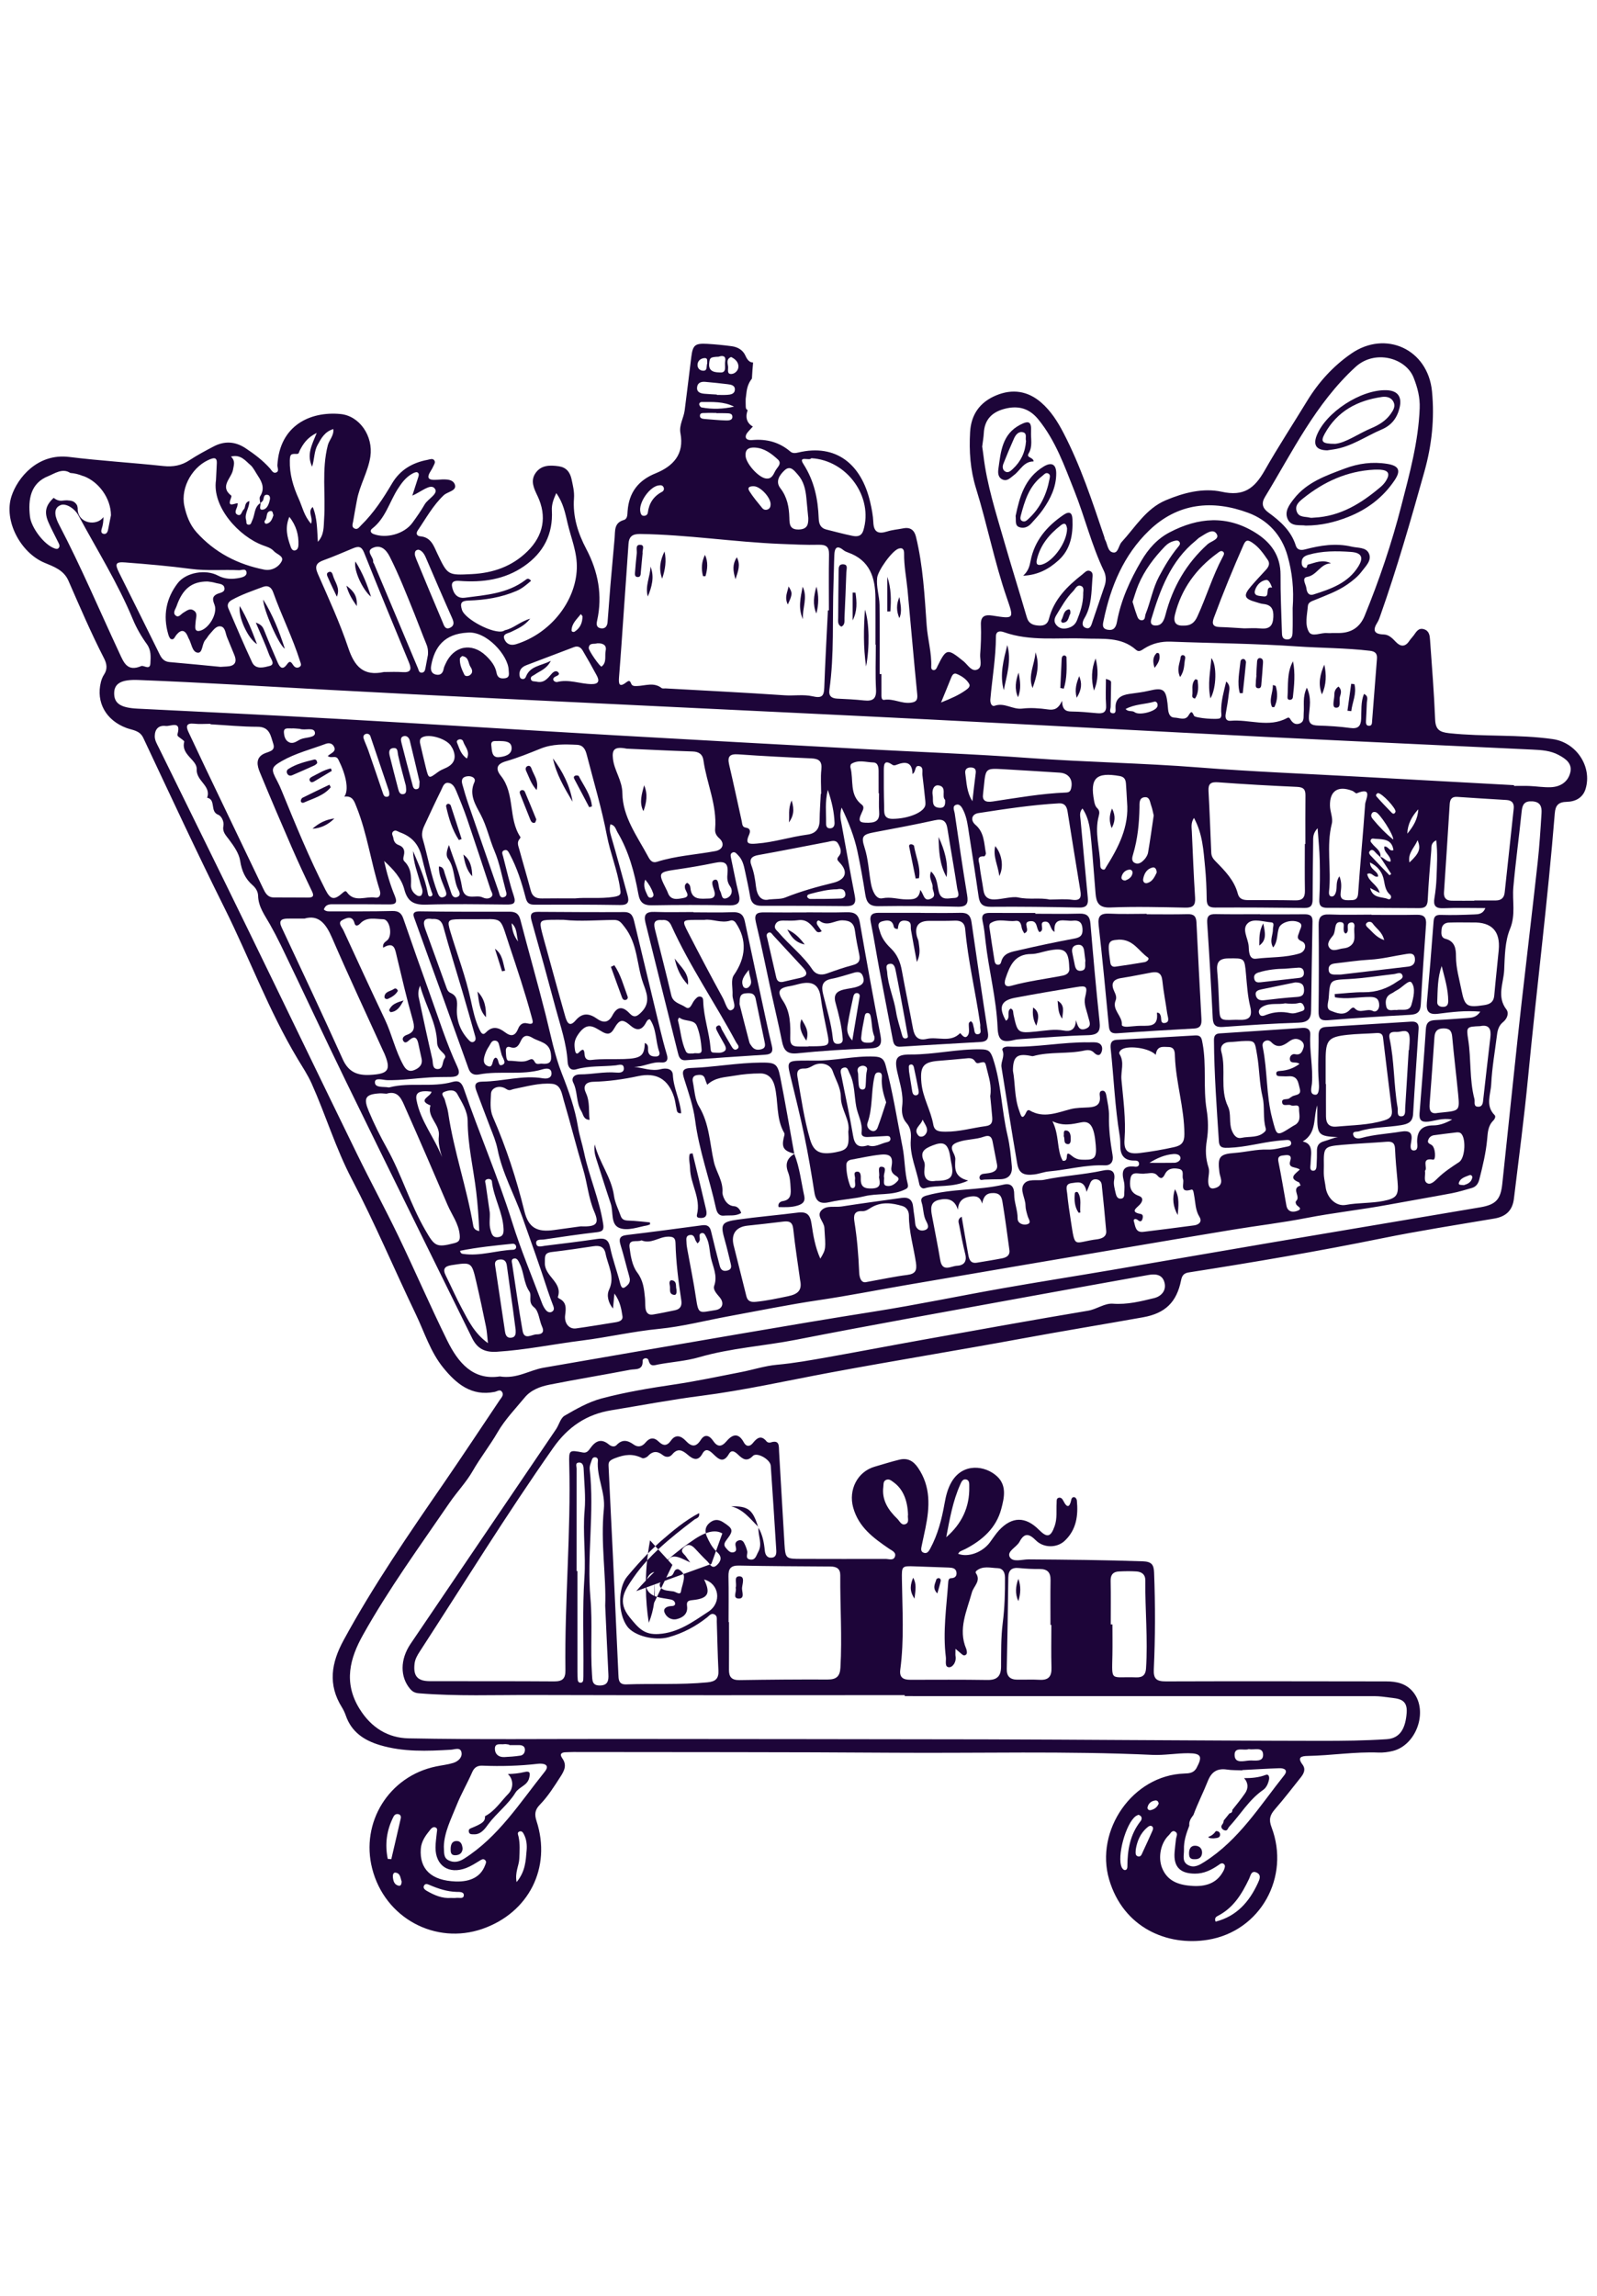 <?xml version="1.0" encoding="UTF-8"?><svg id="Layer_1" xmlns="http://www.w3.org/2000/svg" viewBox="0 0 94.954 136.489"><defs><style>.cls-1{fill:#1d0539;}</style></defs><path class="cls-1" d="M41.948,34.251c.12-.419,.164-.84-.031-1.262-.207,.411-.23,.831-.119,1.258,.003,.014,.146,.017,.15,.004"/><path class="cls-1" d="M77.495,29.62c1.229-.986,2.607-1.613,4.207-1.697,.123,0,.245-.008,.367,.001,.491,.038,.599,.245,.335,.668-.084,.135-.197,.259-.319,.362-1.145,.971-2.384,1.746-3.951,1.821-.081,.003-.168,.023-.243,.003-.28-.077-.652,.004-.784-.352-.141-.378,.132-.6,.388-.806m.145,1.628c.92-.003,1.729-.203,2.507-.509,1.143-.449,2.087-1.163,2.773-2.185,.395-.588,.248-.867-.444-.976-.868-.138-1.7-.028-2.513,.277-1.122,.421-2.262,.813-3.033,1.806-.277,.356-.575,.753-.363,1.209,.217,.465,.737,.321,1.073,.378"/><path class="cls-1" d="M75.773,42.035c.195-.405,.203-.824,.078-1.25-.003-.011-.035-.013-.168-.059,.008,.46-.247,.86-.056,1.297,.01,.022,.138,.029,.146,.012"/><path class="cls-1" d="M76.664,41.606c.123,.014,.197-.054,.209-.164,.079-.706,.149-1.414,.006-2.127-.375,.674-.276,1.402-.326,2.111-.006,.074,0,.167,.111,.18"/><path class="cls-1" d="M43.808,33.131c-.262,.419-.239,.778-.077,1.307,.162-.509,.312-.857,.077-1.307"/><path class="cls-1" d="M70.465,39.167c.019-.082,.006-.163-.079-.204-.1-.047-.176,.03-.185,.099-.044,.357-.259,.712-.036,1.191,.288-.402,.225-.761,.3-1.086"/><path class="cls-1" d="M37.916,34.307c.194,.006,.175-.181,.188-.318,.034-.361,.068-.722,.104-1.099-.038-.162,.156-.473-.12-.497-.336-.031-.205,.309-.227,.504-.041,.36-.071,.721-.1,1.081-.011,.137-.047,.323,.155,.329"/><path class="cls-1" d="M72.025,39.126c-.058,.8-.235,1.541-.056,2.397,.367-.613,.393-1.998,.056-2.397"/><path class="cls-1" d="M78.741,39.516c-.255,.575-.384,1.158-.141,1.77,.264-.579,.274-1.17,.141-1.77"/><path class="cls-1" d="M73.892,41.21c.066-.61,.135-1.22,.192-1.831,.006-.061-.052-.167-.106-.188-.11-.044-.211,.033-.222,.14-.063,.626-.212,1.255-.04,1.878,.059,0,.117,.001,.176,.001"/><path class="cls-1" d="M71.054,41.532c.225-.333,.2-.714,.154-1.096-.003-.022-.128-.062-.143-.046-.263,.279-.128,.636-.176,.958-.01,.066,.011,.162,.165,.184"/><path class="cls-1" d="M74.808,40.92c.199,.017,.181-.187,.194-.312,.041-.4,.063-.801,.093-1.202,.009-.129-.013-.253-.162-.278-.126-.021-.18,.089-.189,.188-.024,.28-.033,.561-.047,.842h.009c-.013,.14-.037,.28-.035,.42,.001,.129-.064,.325,.137,.342"/><path class="cls-1" d="M38.679,33.688c-.021,.596-.339,1.171-.161,1.778,.238-.578,.402-1.162,.161-1.778"/><path class="cls-1" d="M78.772,25.776c.731-1.322,1.926-1.965,3.388-2.175,.256-.037,.547,.01,.689,.282,.142,.271-.005,.503-.159,.723-.289,.411-.702,.661-1.153,.851-.793,.334-1.508,.866-2.148,.931-.794,0-.885-.127-.617-.612m.145,.998c.098-.014,.239-.035,.379-.056,1.051-.156,1.904-.779,2.85-1.181,.592-.251,.921-.68,1.069-1.292,.157-.647-.101-1.022-.771-1.046-1.522-.054-3.641,1.329-4.166,2.721-.207,.55,.001,.849,.639,.854"/><path class="cls-1" d="M39.511,32.786c-.257,.521-.355,1.056-.14,1.617,.179-.528,.267-1.063,.14-1.617"/><path class="cls-1" d="M63.41,39.063c-.001-.035-.088-.1-.129-.096-.121,.011-.151,.114-.156,.217-.028,.573-.054,1.146-.081,1.72,.069,.013,.137,.026,.206,.039,.194-.606,.177-1.244,.16-1.88"/><path class="cls-1" d="M52.758,34.294v2.063c.06-.002,.121-.005,.181-.007,.053-.69,.052-1.379-.181-2.056"/><path class="cls-1" d="M60.79,30.983c-.145-.059-.129-.197-.1-.311,.236-.894,.496-1.778,1.287-2.379,.106-.081,.202-.23,.363-.134,.124,.075,.083,.211,.06,.327-.17,.91-.549,1.713-1.239,2.352-.097,.09-.209,.212-.371,.145m1.215-.68c.456-.651,.802-1.357,.796-2.17-.005-.541-.287-.672-.742-.399-1.141,.686-1.439,1.825-1.673,2.944,.037,.275-.054,.552,.199,.655,.26,.106,.528,.013,.719-.198,.245-.268,.494-.536,.701-.832"/><path class="cls-1" d="M61.994,33.551c-.262,.088-.417,.033-.347-.27,.198-.868,.741-1.516,1.423-2.047,.324-.252,.345,.062,.376,.186,.003,.8-.792,1.91-1.452,2.131m1.771-2.688c-.017-.385-.179-.493-.541-.245-.988,.677-1.717,1.533-1.947,2.724-.061,.314-.129,.602-.442,.887,.901-.041,1.544-.414,2.098-.913,.725-.651,.872-1.533,.832-2.453"/><path class="cls-1" d="M59.891,38.352c-.219,.882-.466,1.761-.208,2.681,.172-.885,.47-1.761,.208-2.681"/><path class="cls-1" d="M48.543,34.877c-.157,.535-.235,1.069-.003,1.599,.14-.535,.151-1.068,.003-1.599"/><path class="cls-1" d="M79.417,42.074c.366,.036,.18-.431,.257-.67,.055-.172,.123-.385-.089-.585-.207,.14-.249,.318-.248,.499,.001,.267-.165,.732,.08,.756"/><path class="cls-1" d="M60.219,27.882c-.133,.123-.29,.271-.479,.133-.143-.105-.139-.296-.079-.447,.199-.504,.407-1.004,.629-1.498,.102-.226,.279-.448,.552-.365,.245,.074,.105,.352,.164,.511-.046,.675-.309,1.222-.787,1.666m1.235-.447c-.001-.259-.458-.205-.296-.472,.254-.42,.124-.866,.146-1.298,.031-.601-.126-.686-.664-.402-1.052,.555-1.136,1.589-1.274,2.583-.032,.225-.048,.512,.213,.649,.298,.156,.493-.089,.698-.24,.39-.287,.591-.826,1.177-.82"/><path class="cls-1" d="M51.427,36.244c-.075,1.148-.101,2.198,.067,3.382,.221-1.142,.193-2.631-.067-3.382"/><path class="cls-1" d="M50.695,35.231v1.655c.285-.54,.253-1.095,.169-1.651-.056-.001-.113-.003-.169-.004"/><path class="cls-1" d="M50.12,33.55c-.284-.003-.255,.257-.258,.456-.01,.907-.022,1.813-.025,2.72-.001,.192-.052,.414,.189,.532,.235-.117,.176-.344,.185-.53,.046-.905,.077-1.811,.111-2.717,.007-.186,.12-.457-.202-.461"/><path class="cls-1" d="M53.479,35.494c-.191,.42-.186,.839-.005,1.258,.185-.42,.055-.839,.005-1.258"/><path class="cls-1" d="M60.562,39.991c-.177,.482-.251,.971-.034,1.46,.201-.481,.133-.968,.034-1.46"/><path class="cls-1" d="M64.165,40.199c-.145,.38-.287,.76-.148,1.287,.306-.487,.324-.878,.148-1.287"/><path class="cls-1" d="M65.143,39.145c-.254,.624-.272,1.263-.1,1.911,.272-.62,.263-1.258,.1-1.911"/><path class="cls-1" d="M68.916,38.856c-.007-.024-.123-.049-.144-.028-.262,.252-.221,.562-.124,.879,.206-.257,.372-.519,.268-.851"/><path class="cls-1" d="M80.53,40.674c-.064-.006-.128-.011-.192-.017-.074,.533-.147,1.065-.221,1.598,.075,.009,.151,.018,.226,.027,.062-.536,.337-1.043,.187-1.608"/><path class="cls-1" d="M63.523,36.233c-.298,.081-.28,.406-.409,.619-.045,.073-.001,.181,.094,.172,.346-.032,.316-.359,.433-.541,.006-.131,.004-.283-.118-.25"/><path class="cls-1" d="M46.886,34.867c-.064,.346-.256,.642-.046,1.072,.285-.6,.288-.694,.046-1.072"/><path class="cls-1" d="M61.566,38.78c-.036,.711-.469,1.388-.172,2.128,.246-.694,.444-1.391,.172-2.128"/><path class="cls-1" d="M47.724,34.884c-.13,.649-.279,1.295,.016,1.93-.047-.646,.304-1.291-.016-1.93"/><path class="cls-1" d="M55.931,94.002c.016-.073-.019-.17-.119-.177-.046-.003-.13,.04-.139,.076-.061,.248-.266,.503,.059,.835,.08-.29,.15-.51,.199-.734"/><path class="cls-1" d="M22.061,35.479c-.225-.713-.493-1.406-.929-2.096-.124,.472,.411,1.676,.929,2.096"/><path class="cls-1" d="M39.361,54.703c.261-.031,.434,.058,.556,.329,1.092,2.413,2.601,4.6,3.847,6.929,.072,.135,.26,.282,.064,.41-.18,.118-.284-.071-.366-.212-.182-.312-.365-.625-.54-.941-.064-.114-.072-.332-.266-.225-.16,.088-.042,.258,.018,.376,.128,.252,.278,.492,.41,.741,.066,.126,.13,.284-.009,.386-.191,.14-.43,.088-.65,.084-.165-.003-.166-.133-.176-.261-.077-.94-.408-1.842-.437-2.79-.004-.121-.013-.254-.173-.276-.165-.024-.244,.098-.343,.206-.16,.175-.24,.628-.541,.418-.287-.201-.734-.242-.841-.702-.301-1.286-.633-2.565-.953-3.847-.085-.34-.157-.672,.4-.625m2.016-.012c.143-.001,.285,0,.506,0,.465-.074,.998,.22,1.549,.04,.113-.037,.237,.019,.315,.135,.69,1.022,.602,2.077-.114,3.111-.192,.277-.057,.774-.078,1.17-.016,.319,.301,.78-.075,.913-.235,.083-.357-.464-.504-.732-.705-1.284-1.387-2.58-2.058-3.882-.381-.74-.364-.749,.459-.755m3.151,2.97c.015,.461,.301,.754-.023,1.036-.095,.082-.26,.072-.316-.051-.15-.335,.019-.597,.339-.985m.402,1.722c.17,.844,.353,1.685,.525,2.529,.035,.174,.089,.38-.15,.458-.223,.072-.446,.062-.601-.152-.059-.081-.128-.165-.152-.258-.209-.792-.408-1.586-.581-2.263,.011-.372,.01-.61,.364-.639,.286-.025,.523-.028,.595,.325m-3.7,3.25c-.183-.007-.369,.053-.457-.138-.268-.572-.3-1.204-.458-1.804-.019-.074,.044-.216,.1-.175,.313,.232,.856,.082,1.015,.473,.178,.439,.253,.933,.288,1.409,.025,.353-.333,.166-.488,.235m-.926-.051c.053,.211,.109,.478,.463,.452,1.581-.119,3.162-.228,4.744-.329,.356-.022,.466-.172,.386-.506-.136-.567-.263-1.136-.385-1.706-.412-1.908-.824-3.816-1.228-5.725-.085-.408-.306-.552-.729-.535-.772,.031-1.546,.009-2.32,.009v-.018c-.773,0-1.546,.021-2.318-.008-.51-.019-.657,.169-.538,.645,.644,2.573,1.275,5.149,1.925,7.721"/><path class="cls-1" d="M54.443,52.234c.065-.007,.131-.014,.196-.021,.119-.665-.192-1.286-.294-1.927-.007-.042-.135-.103-.194-.091-.141,.026-.093,.142-.074,.238,.123,.6,.244,1.201,.366,1.801"/><path class="cls-1" d="M47.846,56.155c-.34-.462-.647-.72-1.036-.893,.208,.367,.407,.751,1.036,.893"/><path class="cls-1" d="M45.689,55.454c.141-.072,.213,.081,.289,.162,.593,.637,1.177,1.282,1.773,1.916,.316,.337,.229,.521-.199,.614-.336,.072-.671,.153-1.006,.231-.221,.038-.345-.051-.394-.27-.17-.759-.347-1.517-.521-2.276-.031-.134-.108-.293,.058-.377m.403-.466c.09-.226,.283-.258,.5-.256,.284,.002,.573,.019,.852-.022,.515-.076,.773,.243,1.036,.585,.067,.088,.153,.202,.379,.071-.091-.132-.167-.246-.247-.357-.123-.172,.006-.345,.12-.258,.482,.365,.914-.05,1.368-.034,.452,.015,.672,.17,.732,.611,.064,.477,.157,.951,.257,1.422,.07,.331-.001,.527-.366,.624-.527,.14-1.044,.319-1.558,.504-.36,.128-.672,.052-.866-.24-.554-.833-1.358-1.436-1.995-2.189-.11-.13-.3-.24-.212-.461m5.222,3.075c.087,.274,.029,.447-.264,.569-.289,.121-.594,.129-.888,.202-.426,.105-.615,.311-.484,.781,.188,.678,.366,1.362,.419,2.069,.037,.209-.015,.367-.26,.378-.234,.012-.299-.125-.321-.341-.09-.898-.371-1.756-.579-2.63-.105-.441-.067-.788,.496-.895,.457-.086,.901-.242,1.35-.368,.243-.068,.441-.049,.531,.235m.251,2.165c.157-.009,.191,.125,.213,.242,.075,.392,.058,.801,.212,1.158,.033,.253-.086,.359-.305,.365-.228,.007-.503,.007-.481-.304,.03-.416,.125-.827,.201-1.238,.017-.091,.035-.216,.16-.223m-.453-.968c-.136,.815-.274,1.63-.437,2.602-.359-.397-.314-.687-.271-.952,.088-.551,.212-1.096,.328-1.642,.025-.119,.083-.24,.234-.226,.117,.011,.166,.103,.146,.218m-2.548,2.943c-.163,.006-.326,.001-.489,.001v.015c-.224,0-.449,.009-.672-.002-.324-.015-.424-.156-.418-.507,.015-.756,.022-1.53-.43-2.205-.366-.547-.263-.77,.401-.875,.2-.032,.394-.093,.591-.139,.754-.177,1.146,.043,1.25,.803,.098,.719,.248,1.425,.394,2.133,.146,.71,.107,.751-.627,.776m-2.666-3.01c.197,.903,.416,1.801,.595,2.707,.103,.519,.282,.788,.915,.723,1.436-.149,2.88-.237,4.323-.29,.599-.022,.725-.23,.621-.776-.428-2.236-.841-4.474-1.228-6.717-.086-.496-.332-.617-.789-.604-.792,.023-1.587,.006-2.381,.006v.005c-.834,0-1.669,.008-2.503-.003-.432-.006-.632,.077-.507,.593,.349,1.445,.637,2.904,.954,4.356"/><path class="cls-1" d="M55.808,49.764c.012,.824,.054,1.642,.474,2.381,.111-.845-.128-1.624-.474-2.381"/><path class="cls-1" d="M38.239,58.454c.186,.526,.47,1.118-.073,1.69-.27,.283-.455,.4-.733,.104-.416-.442-.738-.415-1.025,.129-.212,.401-.507,.473-.9,.197-.439-.31-.861-.405-1.283,.093-.4,.471-.537,.043-.625-.263-.382-1.337-.745-2.68-1.115-4.021-.091-.33-.187-.659-.27-.992-.156-.631-.107-.69,.557-.705,.245-.005,.49,0,.734,0,.996,.111,1.993,.015,2.989,.009,.326-.002,.42,.133,.643,.419,.788,1.012,.712,2.241,1.101,3.34m.4,2.143c.405,.581,.331,1.296,.555,1.927,.053,.148,.009,.286-.194,.288-.216,.003-.407-.034-.46-.291-.036-.171,.07-.404-.201-.511-.026,.756-.21,.92-1.233,.954-.647,.022-1.296-.024-1.943,.054-.198,.024-.364-.029-.397-.268-.031-.223-.013-.531-.354-.17-.148,.158-.208-.039-.222-.129-.051-.346-.072-.588,.204-.978,.535-.756,.918-.415,1.415-.129,.286,.164,.499,.171,.694-.173,.336-.591,.514-.603,1.008-.178q.558,.481,.909-.213c.027-.053,.063-.104,.105-.144,.026-.024,.073-.026,.114-.039m-6.66-6.384c-.409-.002-.475,.171-.371,.536,.488,1.725,.965,3.453,1.428,5.185,.283,1.056,.65,2.095,.714,3.202,.015,.268,.148,.544,.511,.439,.772-.224,1.572-.151,2.356-.236,.187-.021,.464-.136,.476,.175,.01,.271-.263,.271-.464,.254-.717-.062-1.421,.11-2.133,.107-.37-.001-.543,.227-.413,.488,.274,.546,.163,1.185,.484,1.705,.118,.191,.113,.49,.486,.512-.06-.544,.03-1.075-.215-1.597-.177-.376-.062-.654,.447-.667,.892-.023,1.773-.146,2.649-.334,1.103-.237,1.795,.177,2.14,1.23,.075,.227,.095,.472,.149,.707,.028,.125,.023,.292,.279,.268-.063-.785-.457-1.491-.495-2.278-.018-.378-.394-.425-.719-.343-.551,.141-1.068-.087-1.603-.137,.563,.015,1.061-.314,1.621-.263,.31,.028,.444-.126,.346-.456-.15-.502-.282-1.01-.405-1.519-.512-2.117-1.017-4.235-1.526-6.352-.077-.323-.151-.615-.605-.613-1.712,.01-3.425-.003-5.137-.013"/><path class="cls-1" d="M36.323,57.482c.221,.611,.438,1.223,.665,1.832,.034,.091,.114,.173,.234,.13,.087-.031,.123-.118,.095-.194-.235-.634-.406-1.299-.789-1.863-.068,.032-.137,.063-.205,.095"/><path class="cls-1" d="M47.943,61.87c.192-.567-.081-.913-.287-1.275-.173,.446-.028,.821,.287,1.275"/><path class="cls-1" d="M52.459,54.776c.266-.07,.589-.119,.677,.29,.017,.078,.041,.159,.247,.167,.033-.266,.066-.547,.478-.492,.382,.051,.266,.318,.303,.54,.097,.582,.211,1.161,.35,1.911,.253-.508,.139-.856,.104-1.195-.012-.117-.081-.227-.107-.345q-.204-.9,.734-.903c.509-.002,1.019,.008,1.527-.013,.375-.015,.585,.137,.617,.504,.163,1.869,.609,3.695,.876,5.548,.012,.08,.027,.162,.019,.241-.016,.163,.117,.424-.134,.457-.245,.031-.202-.246-.255-.407-.042-.124-.02-.28-.179-.366-.039,.043-.108,.084-.111,.129-.019,.234,.061,.518-.046,.694-.164,.27-.335,.032-.469-.116-.578,.599-1.336,.195-1.994,.348-.527,.123-.728-.158-.814-.626-.21-1.146-.453-2.285-.659-3.431-.092-.513-.273-.962-.655-1.328-.296-.284-.543-.604-.651-1.006-.06-.221-.215-.506,.142-.601m1.415,6.958c-.159,.035-.209-.077-.242-.201-.122-.465-.286-.923-.358-1.395-.123-.795-.475-1.537-.526-2.346-.013-.19-.145-.443,.154-.489,.263-.042,.317,.229,.354,.412,.183,.902,.345,1.809,.513,2.715,.065,.354,.127,.71,.21,1.167-.001-.007,.036,.106-.105,.137m-1.603-4.171c.268,1.423,.552,2.842,.817,4.266,.052,.278,.143,.423,.469,.401,1.584-.104,3.17-.186,4.755-.281,.349-.021,.487-.174,.428-.556-.341-2.19-.663-4.382-.977-6.576-.057-.394-.236-.557-.643-.547-.792,.019-1.586,.006-2.38,.006v-.006c-.834,0-1.669,.001-2.504,0-.386,0-.548,.143-.462,.561,.186,.906,.325,1.822,.497,2.732"/><path class="cls-1" d="M63.411,67.214c-.217-.034-.136,.185-.164,.334,.082,.144-.041,.442,.226,.472,.209,.024,.188-.218,.188-.371,0-.189-.051-.404-.25-.435"/><path class="cls-1" d="M66.525,55.864c.863-.017,1.181,.685,1.712,1.052,.14,.097-.036,.262-.184,.287-.58,.1-1.161,.189-1.744,.271-.164,.023-.272-.071-.291-.239-.037-.32-.103-.641-.094-.96,.012-.442,.391-.373,.601-.411m2.585,2.436c.067,.659,.2,1.31,.291,1.967,.027,.199,.181,.504-.143,.553-.296,.045-.177-.294-.258-.456-.034-.067-.043-.155-.213-.156,.121,.968-.608,.741-1.158,.786-.202,.017-.404,.036-.607,.05-.125,.008-.327-.026-.319-.111,.046-.533-.604-.884-.37-1.456,.074-.182,.003-.354-.075-.521-.209-.44-.125-.723,.411-.807,.6-.094,1.196-.218,1.793-.329,.394-.073,.603,.045,.648,.48m-3.18,2.709c.031,.33,.149,.448,.498,.423,1.522-.108,3.046-.198,4.57-.282,.401-.022,.453-.252,.437-.572-.103-1.911-.206-3.822-.296-5.733-.016-.35-.139-.504-.515-.495-.814,.021-1.628,.007-2.443,.007v-.028c-.733,0-1.468,.027-2.199-.009-.532-.026-.723,.121-.659,.682,.227,1.999,.416,4.003,.607,6.007"/><path class="cls-1" d="M58.604,66.953c-.79,.104-1.558,.336-2.37,.33-.363-.002-.67-.005-.742-.417-.149-.85-.624-1.599-.706-2.479-.09-.96,.083-1.247,1.02-1.317,.527-.04,1.052-.09,1.578-.138,.225-.021,.451-.064,.597,.177,.043,.071,.107,.12,.2,.097,.401-.102,.388-.1,.49,.336,.12,.509,.306,1.005,.206,1.628,.034,.357,.081,.796,.117,1.237,.023,.283-.011,.496-.39,.546m-2.965,3.253c-.553,.097-.733-.194-.67-.73,.016-.136,.033-.298-.024-.413-.276-.567,.003-.768,.511-.965,.585-.228,.855-.154,1.003,.461,.047,.195,.06,.397,.104,.593,.181,.821-.013,1.055-.924,1.054m-1.031-2.691c-.357-.403,.174-.62,.247-.952,.138,.307,.434,.589,.142,.915-.093,.104-.29,.148-.389,.037m-.367-2.614c-.075-.449-.144-.9-.192-1.201-.006-.246-.054-.363,.075-.404,.123-.039,.19,.051,.212,.153,.099,.461,.197,.923,.281,1.387,.02,.111,.016,.261-.142,.284-.145,.021-.212-.093-.234-.219m5.661,2.591c-.354-1.502-.366-3.061-.857-4.546-.15-.455-.274-.549-.702-.558-1.412-.032-2.793,.315-4.201,.306-.822-.005-.976,.2-.795,1.026,.149,.677,.385,1.336,.294,2.053-.042,.34,.01,.714,.245,.977,.276,.309,.296,.646,.268,1.01-.071,.927,.339,1.763,.506,2.644,.027,.145,.169,.287,.306,.246,.778-.229,1.627-.008,2.602-.461-.855-.211-.792-.739-.767-1.264,.006-.131-.059-.275-.12-.398-.186-.372-.057-.514,.331-.641,.491-.162,1.013-.134,1.49-.305,.325-.115,.457-.005,.515,.287,.089,.455,.174,.91,.264,1.364,.056,.282-.11,.416-.344,.484-.154,.045-.32,.047-.48,.075-.137,.024-.234,.123-.217,.247,.026,.18,.18,.096,.292,.093,.305-.01,.609-.021,.913-.02,.522,0,.757-.288,.716-.765-.054-.621-.116-1.249-.259-1.854"/><path class="cls-1" d="M61.429,59.9c-.053,.381-.002,.742,.188,1.084,.122-.396,.231-.798-.188-1.084"/><path class="cls-1" d="M58.889,54.889c.464-.312,.987-.077,1.481-.138,.309-.039,.34,.206,.385,.433,.022,.111,.097,.211,.143,.305,.444-.153-.185-.667,.358-.721,.466-.047,.337,.468,.551,.65,.361-.117-.076-.581,.303-.622,.389-.042,.282,.44,.588,.61-.078-.963,.62-.615,1.089-.667,.332-.037,.542,.071,.573,.446,.03,.359-.064,.54-.462,.613-1.116,.205-2.226,.445-3.332,.7-.42,.097-.908,.149-1.039,.695-.025,.109-.096,.18-.215,.163-.118-.017-.161-.115-.177-.217-.107-.676-.213-1.351-.31-2.028-.011-.072,.014-.187,.064-.222m5.646,2.232c-.05,.227,.099,.553-.258,.595-.328,.039-.356-.254-.403-.491-.039-.196-.084-.391-.12-.587-.042-.226,.019-.404,.268-.456,.285-.059,.409,.096,.44,.355,.024,.199,.049,.397,.073,.584m-4.744,1.041c.254-.75,.535-1.442,1.529-1.442,.318-.001,.635-.123,.953-.19,1.03-.217,1.269-.038,1.302,.99,.049,.29-.129,.433-.398,.486-1.014,.2-2.043,.321-3.042,.6-.381,.107-.461-.1-.344-.444m4.729,1.123c-.097,.408,.094,.791,.184,1.178,.063,.274,.242,.558-.158,.702-.383,.139-.471-.155-.573-.514-.022,.588-.34,.69-.717,.62-.561-.104-1.099,.004-1.651,.058-1.101,.107-1.103,.081-1.345-1.009-.028-.127,.016-.291-.168-.359-.274,.173,.025,.568-.282,.724-.453-.801-.303-1.205,.541-1.364,1.215-.229,2.434-.436,3.654-.637,.62-.102,.664-.026,.515,.601m-5.922-3.314c.193,1.716,.644,3.396,.717,5.129,.031,.747,.264,.909,.987,.732,.136-.034,.279-.047,.42-.056,1.321-.084,2.642-.196,3.965-.231,.614-.016,.752-.23,.691-.801-.207-1.943-.378-3.891-.543-5.838-.037-.429-.206-.6-.649-.587-.876,.024-1.753,.007-2.629,.007v-.049c-.896,0-1.792,.004-2.689-.002-.355-.002-.537,.095-.443,.502,.09,.391,.128,.794,.173,1.194"/><path class="cls-1" d="M62.883,59.499c.046,.362,.012,.737,.278,1.065,.011-.373,.199-.791-.278-1.065"/><path class="cls-1" d="M64.523,68.951c-.286-.003-.51,.007-.798-.235-.52-.437-.07,.375-.537,.293-.367-.623-.189-1.505-.613-2.349,.632,.309,1.168,.179,1.712,.069,.55-.11,.775,.256,.865,1.361,.057,.708-.056,.866-.629,.861m1.261-3.797c-.022-.129-.068-.318-.238-.306-.196,.013-.165,.208-.151,.339,.054,.493-.236,.625-.655,.651-.365,.023-.741,.015-1.089,.106-.81,.209-1.601,.563-2.43,.075-.083-.048-.155,.009-.193,.091-.264,.573-.335,.177-.431-.084-.291-.789-.228-1.63-.37-2.367,.002-.843,.249-1.038,1.034-.887,.057,.011,.122,.031,.175,.016,.996-.277,2.04-.112,3.042-.33,.198-.043,.403-.044,.569,.125,.143,.145,.332,.236,.437-.008,.088-.206,.077-.467-.183-.566-.161-.062-.359-.036-.541-.039-1.606-.025-3.192,.325-4.801,.254-.171-.008-.418,.061-.35,.227,.149,.365-.116,.668-.062,1.002,.308,1.908,.604,3.817,.933,5.721,.101,.589,.393,.727,1.015,.651,.301-.037,.577-.154,.886-.181,1.101-.098,2.177-.404,3.297-.36,.39,.016,.535-.242,.473-.607-.132-.771-.231-1.542-.213-2.329,.009-.397-.086-.798-.154-1.194"/><path class="cls-1" d="M31.388,45.539c-.153,.048-.151,.197-.103,.298,.171,.355,.273,.747,.622,1.137,.142-.558-.175-.893-.303-1.273-.028-.083-.09-.201-.216-.162"/><path class="cls-1" d="M34.192,46.12c-.119,.06-.066,.155-.015,.25,.289,.539,.571,1.082,.856,1.623,.055-.016,.109-.033,.163-.05-.058-.677-.486-1.217-.785-1.803-.019-.036-.161-.049-.219-.02"/><path class="cls-1" d="M34.045,47.667c-.156-.949-.587-1.795-1.167-2.578,.193,.936,.676,1.753,1.167,2.578"/><path class="cls-1" d="M30.957,47.004c-.082,.056-.056,.144-.027,.218,.199,.505,.399,1.008,.601,1.511,.048,.119,.125,.225,.267,.18,.048-.016,.063-.132,.09-.194-.231-.562-.447-1.103-.678-1.639-.037-.087-.145-.149-.253-.076"/><path class="cls-1" d="M93.359,45.955c-.144,.542-.587,.823-1.142,.847-.425,.019-.853-.054-1.28-.072-.305-.013-.611-.003-.917-.003,0-.015,.001-.031,.001-.046-3.093-.169-6.186-.336-9.278-.507-3.153-.174-6.311-.297-9.458-.546-3.333-.263-6.675-.311-10.009-.555-3.392-.249-6.795-.368-10.192-.553-4.822-.262-9.644-.523-14.464-.801-5.512-.318-11.022-.668-16.535-.979-3.966-.224-7.935-.41-11.903-.608-.994-.049-1.392-.299-1.394-.904-.002-.587,.404-.84,1.435-.8,3.787,.148,7.569,.382,11.352,.588,6.612,.36,13.228,.664,19.842,.988,5.251,.257,10.503,.499,15.753,.766,6.675,.338,13.349,.704,20.024,1.039,5.312,.266,10.625,.503,15.937,.758,.528,.025,1.053,.057,1.539,.317,.443,.236,.835,.521,.689,1.071m-70.333,1.415c-.189,.03-.227-.119-.273-.255-.283-.832-.565-1.664-.853-2.494-.085-.245-.203-.479-.282-.725-.04-.125,.022-.246,.168-.269,.106-.016,.202,.041,.238,.147,.367,1.079,.732,2.159,1.096,3.239,.013,.038,.016,.079,.023,.119,.008,.102,.015,.216-.117,.238m1.106-.655c.032,.297,.039,.46-.137,.497-.21,.044-.275-.131-.316-.289-.173-.659-.342-1.319-.507-1.981-.051-.205-.065-.441,.213-.466,.289-.027,.24,.22,.284,.419,.145,.66,.331,1.312,.463,1.82m.669,.199c-.225,.055-.251-.163-.289-.304-.221-.813-.432-1.628-.641-2.444-.041-.156-.076-.348,.137-.399,.187-.044,.315,.099,.356,.261,.207,.838,.401,1.679,.581,2.441-.021,.219,.025,.404-.144,.445m.272,4.018c.169,.686,.342,1.382,.576,2.055,.039,.112,.135,.251-.025,.303-.162,.053-.174-.111-.197-.229-.163-.863-.529-1.655-.868-2.46,.015,.686,.278,1.309,.446,1.954,.059,.228,.205,.455,.036,.686-.027,.039-.16,.044-.216,.014-.253-.136-.402-.373-.39-.641,.024-.518,.013-1.007-.393-1.404-.094-.093-.059-.229-.031-.347,.073-.297-.004-.515-.312-.624-.194-.069-.283-.218-.311-.412-.019-.132-.144-.273-.008-.394,.136-.121,.264,.004,.392,.05,.698,.252,1.113,.687,1.301,1.449m1.387-5.254c-.148,.063-.299,.134-.427,.229-.543,.401-.544,.406-.714-.272-.122-.487-.232-.978-.347-1.467-.009-.127-.014-.243,.115-.321,.429-.258,1.547,.097,1.763,.56,.017,.036,.046,.067,.063,.104q.377,.819-.453,1.167m1.32,3.032c.474,1.39,.932,2.786,1.391,4.181,.052,.156,.218,.339-.019,.477-.15,.087-.321,.052-.471-.018-.406-.189-1.081,.276-1.214-.622-.117-.793-.472-1.553-.772-2.487-.164,.395-.177,.649-.054,.813,.42,.562,.306,1.283,.621,1.871,.078,.146,.134,.327-.078,.407-.193,.072-.297-.064-.353-.235-.126-.381-.25-.762-.379-1.141-.062-.181-.06-.415-.355-.44-.021,.521,.224,.964,.393,1.423,.065,.176,.093,.324-.112,.395-.193,.066-.275-.044-.347-.227-.41-1.055-.588-2.173-.903-3.253-.078-.263-.01-.523,.102-.764,.33-.713,.662-1.426,1.011-2.131,.084-.17,.148-.428,.39-.417,.273,.013,.404,.261,.495,.481,.232,.556,.459,1.117,.654,1.687m-.019-3.611c-.324-.219-.429-.534-.547-.843-.035-.093-.102-.187,.011-.261,.125-.082,.279-.029,.311,.077,.096,.32,.434,.592,.225,1.027m1.908-.082c-.447,.044-.418-.414-.456-.694-.046-.35,.274-.243,.448-.267,.353,.01,.756,.004,.759,.425,.003,.415-.458,.507-.751,.536m7.193,7.761c.049,.333,.117,.472-.374,.546-.817,.123-1.624,.018-2.307,.09-.734,0-1.345-.008-1.955,.003-.35,.007-.572-.107-.668-.469-.215-.817-.46-1.627-.681-2.443-.056-.205-.163-.426,.021-.631,.025-.028,.058-.086,.046-.104-.74-1.103-.308-2.569-1.162-3.642-.322-.403-.277-.703,.309-.87,.699-.201,1.379-.479,2.055-.751,.705-.284,1.432-.26,2.165-.224,.383,.018,.501,.299,.579,.603,.41,1.596,.888,3.18,1.196,4.796,.201,1.051,.62,2.039,.776,3.096m-6.412,22.36c-.003-.073-.098-.287,.135-.317,.175-.022,.247,.171,.319,.32,.257,.523,.23,1.136,.569,1.64,.177,.263-.112,.634,.282,.944,.285,.224,.302,.767,.476,1.151,.164,.36-.05,.459-.317,.457-.29-.003-.741,.365-.842-.208-.23-1.299-.41-2.606-.622-3.987m-.768-.249c.281-.04,.416,.078,.453,.351,.118,.877,.245,1.752,.367,2.629,.055,.399,.104,.799,.157,1.198,.01,.208,.015,.43-.259,.465-.263,.033-.343-.154-.375-.374-.195-1.311-.392-2.622-.588-3.933-.028-.19,.038-.307,.245-.336m-.561-2.796c-.08-.557-.158-1.113-.241-1.669-.016-.115-.096-.244,.064-.308,.128-.052,.29-.004,.303,.118,.104,.978,.656,1.847,.694,2.841,.01,.252-.037,.448-.328,.479-.328,.036-.378-.187-.451-.442-.095-.34-.02-.68-.041-1.019m-1.573,2.458c-.076-.011-.166-.018-.191-.187,1.026-.207,2.066-.312,3.106-.418,.109-.011,.204,.045,.223,.161,.02,.124-.069,.192-.176,.196-.991,.036-1.955,.394-2.962,.248m-.708,.669c1.194-.185,1.201-.194,1.472,.965,.21,.899,.401,1.802,.587,2.705,.056,.27,.066,.549,.113,.966-.821-.599-1.169-1.354-1.555-2.071-.342-.637-.631-1.302-.954-1.95-.19-.378-.076-.551,.337-.615m-.424-10.303c.242-.095,.605-.182,.772,.124,.278,.509,.618,1.019,.619,1.622,.005,1.412,.337,2.78,.505,4.17,.092,.765,.149,1.555,.182,2.361-.263-.054-.333-.183-.356-.319-.386-2.271-1.161-4.457-1.494-6.739-.037-.256-.136-.504-.199-.757-.039-.157-.282-.362-.029-.462m-.822,.804c-.216,.704,.583,1.126,.498,1.825-.049,.398,.065,.831,.186,1.243-.445-1.162-1.286-2.14-1.515-3.396-.079-.431,.159-.58,.893-.49-.028,.302-.876,.497-.062,.818m-3.022-.716c.122-.007,.245,.011,.407,.02,.73-.221,.917,.379,1.132,.863,.85,1.912,1.679,3.833,2.502,5.756,.251,.585,.657,1.098,.72,1.774,.031,.329-.049,.422-.335,.496-1.072,.278-1.165,.165-1.711-.778-.904-1.561-1.407-3.296-2.28-4.863-.399-.717-.762-1.444-1.079-2.201-.325-.779-.222-1.014,.644-1.067m.25-2.433c.009,.019,.021,.035,.028,.054,.42,.998,.241,1.224-.848,1.281-.783,.042-1.288-.185-1.625-.931-1.182-2.623-2.407-5.227-3.629-7.833-.184-.393-.041-.517,.331-.528,.284-.007,.57-.001,1.022-.001,.84-.247,1.276,.297,1.64,1.139,.989,2.289,2.049,4.548,3.081,6.819m2.153-3.97c.347,1.24,.985,2.219,1.014,3.39,.006,.236,.145,.412,.31,.569,.105,.1,.241,.235,.142,.359-.167,.207-.056,.653-.436,.639-.315-.012-.25-.374-.3-.588-.273-1.175-.527-2.353-.778-3.532-.045-.211-.113-.429,.048-.837m-1.378-1.716c.296,1.231,.579,2.467,.926,3.685,.127,.45,.188,.772-.339,.958-.156,.055-.315,.187-.201,.365,.113,.175,.259,.025,.357-.06,.322-.276,.46-.125,.532,.207,.064,.295,.123,.591,.191,.885,.086,.377-.145,.579-.439,.697-.272,.109-.467,.015-.632-.279-.488-.867-.685-1.842-1.107-2.732-.837-1.76-1.65-3.532-2.466-5.301-.091-.198-.371-.458-.058-.614,.186-.092,.592-.317,.718,.193,.056,.225,.234,.128,.327,.026,.397-.431,.916-.27,1.381-.263,.374,.006,.554,.879,.279,1.209-.108,.128-.333,.178-.286,.483,.678-.402,.71,.098,.817,.541m6.739,5.37c.387,.131,.51-.116,.635-.379,.159-.339,.386-.358,.688-.174,.416,.253,1.006,.253,1.095,.941,.059,.461-.017,.654-.58,.595-.077-.002-.281,.078-.37-.088-.146-.274-.219-.179-.473-.086-.303,.112-.71-.006-1.076,.003-.17,.004-.16-.332-.177-.53-.015-.183,.03-.359,.258-.282m.083-7.365c.341,.285,.281,.711,.386,1.084-.254-.313-.358-.682-.386-1.084m-3.633,4.141c-.172-.076-.212-.236-.266-.385-.413-1.137-.817-2.277-1.235-3.412-.16-.435-.097-.678,.402-.597,.39-.027,.575,.1,.677,.475,.348,1.28,.749,2.546,1.124,3.819,.254,.864,.501,1.73,.744,2.598,.036,.129,.098,.298-.041,.393-.153,.105-.27-.034-.362-.135-.481-.528-.704-1.167-.66-1.863,.025-.393,.025-.713-.383-.893m3.114,4.264c-.347,.182-.185-.371-.435-.414-.255,.085-.088,.707-.518,.473-.293-.159-.164-.539-.05-.824,.052-.129,.129-.249,.204-.368,.082-.133,.141-.315,.344-.293,.207,.023,.215,.214,.258,.363,.045,.154,.074,.313,.12,.467,.06,.202,.298,.481,.077,.596m-1.006-1.915c-.192,.202-.292,.028-.383-.163-.263-.551-.388-1.143-.513-1.727-.298-1.399-.809-2.731-1.219-4.095-.204-.678-.158-.735,.536-.744,.284-.003,.57,0,.855,0,1.791,.011,1.513-.24,2.106,1.536,.472,1.415,.946,2.829,1.333,4.27,.079,.291,.167,.49-.277,.382-.264-.064-.435,.097-.522,.316-.171,.428-.407,.502-.782,.218-.369-.28-.742-.404-1.134,.007m2.283,10.625c-.471-1.92-1.081-3.789-1.872-5.601-.193-.442-.129-.916-.113-1.374,.013-.373,.518-.547,.904-.288,.209,.141,.292,.034,.472-.001,.745-.145,1.495-.372,2.258-.305,.53,.047,.575,.586,.689,.971,.405,1.371,.749,2.759,1.161,4.127,.249,.827,.31,1.695,.658,2.505,.313,.729,.133,.907-.815,.873-.441,.061-1.003,.135-1.565,.216-1.025,.148-1.534-.134-1.777-1.123m2.067,5.196c-.033-.016-.085-.066-.079-.083,.314-.877-.786-1.22-.77-2.027,.008-.384-.048-.602,.41-.655,.829-.098,1.655-.217,2.48-.344,.385-.06,.641,.037,.72,.44,.14,.707,.576,1.363,.208,2.149-.157,.335-.049,.771,.234,1.117,.024-.255,.048-.509,.084-.894,.345,.476,.414,.921,.479,1.352,.036,.246-.191,.323-.408,.357-.784,.122-1.566,.258-2.353,.366-.41,.056-.713-.304-.646-.801,.055-.406,.082-.764-.359-.977m6.885,.698c-.438,.089-.875,.185-1.317,.256-.283,.046-.407-.14-.435-.389-.022-.2-.009-.403-.029-.603-.054-.533-.099-1.031-.465-1.516-.295-.392-.388-.974-.453-1.486-.069-.541,.454-.289,.711-.419,.563,.238,1.023-.201,1.556-.217,.313-.009,.458,.052,.466,.374,.029,1.149,.175,2.287,.346,3.421,.047,.311-.059,.514-.38,.579m1.474-4.306c-.014-.12-.04-.261,.13-.283,.148-.02,.192,.114,.249,.22,.207,.383,.196,.819,.282,1.227,.116,.551,.418,1.079,.199,1.692-.082,.229,.152,.47,.327,.679,.284,.339,.175,.698-.255,.763-.95,.143-1.005,.299-1.152-.711-.142-.972-.344-1.935-.517-2.903-.024-.137-.049-.277-.05-.416-.002-.171-.065-.388,.199-.434,.211-.038,.273,.115,.324,.28,.022,.069,.076,.128,.13,.217,.158-.131,.146-.23,.134-.331m5.254,3.471c-.638,.132-1.27,.271-1.919,.333-.271,.026-.483-.019-.559-.325-.25-1.011-.507-2.02-.758-3.031-.166-.667,.135-1.095,.811-1.17,.709-.078,1.418-.153,2.125-.242,.353-.044,.562,.008,.607,.437,.108,1.019,.27,2.034,.41,3.05,.128,.597-.132,.826-.717,.948m7.089-1.266c-.744,.093-1.481,.254-2.422,.422-.274,.075-.423-.156-.44-.585-.041-1.006-.123-2.01-.283-3.006-.06-.369-.014-.649,.468-.622,.217,.012,.377-.126,.553-.228,.595-.342,1.218-.262,1.833-.077,.254,.077,.388,.306,.387,.565-.002,.954,.278,1.866,.417,2.798,.066,.447-.013,.671-.513,.733m3.085-2.957c.109,.573,.217,1.147,.359,1.713,.11,.443-.067,.679-.491,.7-.36,.018-.87,.403-.995-.339-.146-.873-.325-1.74-.486-2.61-.076-.411-.145-.84,.411-.969,.502-.117,.937-.04,1.125,.588,.032-.498,.278-.716,.727-.784,.343-.052,.596-.006,.714,.419,.085-.423,.24-.64,.682-.628,.45,.012,.492,.316,.538,.596,.153,.929,.275,1.863,.402,2.795,.043,.313-.173,.438-.427,.488-.498,.099-1,.176-1.501,.26-.408,.068-.474-.224-.525-.51-.132-.727-.253-1.455-.386-2.225-.274,.159-.177,.349-.147,.506m8.742,.352c.02,.23-.118,.375-.338,.441-.059,.018-.118,.035-.178,.042-1.454,.177-1.319,.639-1.59-1.107-.084-.537-.163-1.075-.215-1.615-.023-.234-.152-.566,.267-.614,.341-.039,.747-.197,.886,.522,.122-.294,.171-.4,.211-.509,.064-.176,.188-.259,.374-.238,.19,.021,.299,.157,.316,.322,.099,.917,.186,1.836,.267,2.756m4.413-4.329c-.004,.149-.191,.263-.364,.267-.493,.01-.987,.003-1.481,.003,.455-.281,.921-.485,1.432-.523,.163-.012,.417,.025,.413,.253m-3.509-4.68c-.046-.502,.196-1.022-.112-1.511-.061-.097,.036-.225,.155-.294,.403-.232,1.609-.077,1.998,.336,.07-.573,.445-.469,.757-.467,.395,.004,.376,.349,.384,.578,.059,1.547,.556,3.039,.561,4.595,.002,.483-.153,.68-.614,.781-.676,.149-1.355,.267-2.04,.35-.715,.087-.956-.13-.904-.819,.089-1.191-.078-2.369-.185-3.549m1.152,7.992c-.663-.117-.253-.353-.066-.552,.194-.207,.227-.43-.055-.527-.546-.186-.559-.633-.493-1.031,.083-.509,.563-.216,.883-.299,.235,.007,.512-.118,.723,.128,.2,.235,.325,.155,.441-.084,.175-.36,.513-.381,.837-.315,.346,.07,.164,.399,.24,.604,.094,.25-.249,.856,.501,.627,.119-.036,.135,.215,.16,.347,.082,.43,.07,.873,.317,1.274,.177,.288-.036,.465-.312,.504-1.005,.139-2.013,.259-3.02,.385-.485,.061-.48-.353-.569-.627-.047-.144,.114-.18,.237-.073,.12,.105,.219,.105,.271-.056,.038-.117,.054-.278-.095-.305m11.998-4.114c.871-.077,1.747-.112,2.62-.181,.328-.026,.484,.065,.498,.42,.026,.644,.089,1.286,.148,1.928,.075,.818-.024,1.01-.837,1.171-.732,.145-1.489,.097-2.234,.235-.605,.112-1.131-.447-1.205-1.062-.027-.22-.081-.437-.1-.657-.018-.2-.004-.402-.004-.604-.017-1.123-.003-1.152,1.114-1.25m2.926-2.08c.046,.366-.088,.518-.456,.629-.926,.282-1.879,.28-2.825,.369-.457,.043-.63-.193-.633-.601-.005-.644-.001-1.288-.001-1.932h-.019c0-.482-.001-.964,0-1.446,.001-1.165,.157-1.355,1.312-1.479,.565-.061,1.136-.062,1.703-.103,.216-.016,.368,.03,.396,.261,.176,1.434,.343,2.868,.523,4.302m.347-.119c-.239-1.365-.189-2.765-.481-4.123-.089-.411,.204-.396,.426-.387,.276,.011,.705-.253,.762,.291,.027,.258-.017,.522-.028,.783-.007-.001-.014-.001-.021-.001-.069,1.143-.135,2.287-.209,3.43-.013,.206,.049,.527-.261,.513-.252-.013-.156-.326-.188-.506m-10.48-3.329c-.095-.341,.117-.572,.51-.583,.223-.006,.446-.034,.669-.052,.854-.041,.796-.032,.945,.827,.144,.829,.128,1.672,.326,2.501,.141,.592,.008,1.239,.184,1.847,.015,.053,.012,.137-.021,.174-.383,.429-.939,.295-1.418,.4-.299,.066-.464-.167-.573-.437-.185-.462-.023-.993-.228-1.421-.504-1.051-.097-2.189-.394-3.256m4.642,.719c-.364,.269-.732,.387-1.139,.416-.117,.008-.267,.015-.236,.192,.022,.126,.147,.119,.246,.123,.163,.005,.326,.014,.487,.003,.559-.039,.571,.407,.665,.753,.112,.415-.32,.324-.495,.472-.031,.026-.075,.038-.102,.067-.131,.137-.503-.023-.454,.275,.043,.258,.361,.068,.53,.162,.155,.085,.483-.132,.473,.208-.01,.303,.14,.655-.167,.908-.062,.051-.141,.081-.209,.125-.993,.631-.934,.616-1.216-.451-.369-1.395-.277-2.839-.563-4.238-.03-.144-.024-.286,.126-.37,.146-.081,.283-.041,.389,.07,.357,.373,.701,.208,1.025-.033,.217-.162,.431-.234,.674-.102,.174,.096,.273,.262,.207,.459-.076,.227-.155,.456-.503,.382-.176-.037-.323,.116-.308,.297,.027,.317,.379,.108,.57,.282m-.183,8.133c-.065,.063-.046,.139-.007,.22,.06,.122,.426,.242,.073,.379-.26,.101-.588,.083-.66-.316-.158-.87-.299-1.743-.474-2.609-.073-.366,.174-.351,.387-.379,.236-.031,.421,.016,.319,.328-.155,.473,.32,.337,.566,.524-.283,.268-.685,.502-.067,.751,.055,.022,.075,.13,.111,.198-.579,.167,.016,.65-.248,.904m.377-3.52c.864-.524,.611-1.411,.867-2.152,0,.205,.002,.41,0,.615-.008,1.14,.073,1.223,1.23,1.278-.283,.035-.537,.164-.802,.235-.352,.095-.455,.277-.449,.597,.005,.261-.006,.522-.019,.783-.008,.157-.004,.383-.203,.38-.227-.004-.163-.232-.158-.383,.006-.201,.027-.401,.037-.601,.017-.368-.075-.671-.503-.752m11.483-14.332c-.428,.002-.855,.001-1.283,.001v.015c-.448,0-.896,.004-1.344-.002-.326-.004-.48-.167-.457-.498,.117-1.748,.233-3.497,.341-5.245,.019-.294,.131-.45,.448-.429,.974,.066,1.949,.128,2.924,.185,.341,.02,.467,.202,.433,.518-.179,1.663-.359,3.325-.537,4.988-.034,.318-.213,.465-.525,.467m-2.831,5.986c0,.178-.058,.321-.262,.338-.205,.018-.399-.064-.391-.277,.026-.719,.013-1.446,.263-2.15,.174,.698,.39,1.374,.39,2.089m2.147,.235c-1.017,.154-1.165,.094-1.358-.884-.131-.665-.33-1.322-.329-2.015,.002-.442-.056-.893-.624-1.042-.278-.073-.25-.329-.233-.554,.021-.271,.198-.402,.441-.411,.466-.019,.933-.006,1.399-.006q1.719-.051,1.559,1.65c-.086,.9-.187,1.798-.266,2.698-.033,.373-.246,.512-.589,.564m-.896,10.115c.114-.046,.203,.049,.174,.165-.065,.27-.289,.361-.496,.424-.147-.021-.35,.018-.294-.152,.089-.264,.376-.342,.616-.437m-1.547-3.738c-.102,.01-.203,.021-.335,.035-.408,.084-.506-.145-.477-.519,.101-1.326,.198-2.653,.288-3.981,.023-.336,.154-.518,.52-.527,.355-.008,.503,.125,.535,.486,.102,1.143,.245,2.283,.355,3.426,.093,.967,.073,.98-.886,1.08m-1.087,3.477c.191-.177-.276-.802,.489-.664,.167,.031,.146-.711-.089-.871-.119-.081-.272-.105-.209-.294,.056-.166,.181-.266,.356-.29,.442-.06,.884-.116,1.327-.167,.077-.008,.173-.003,.234,.036,.348,.224,.297,1.482-.078,1.729-.439,.289-.877,.573-1.256,.942-.168,.164-.405,.412-.609,.328-.282-.116-.119-.465-.165-.749m2.941-4.271c-.304-1.156-.187-2.356-.37-3.525-.12-.77-.103-.773,.708-.807,.55-.113,.669,.188,.607,.689-.147,1.214-.278,2.431-.418,3.646-.022,.198-.025,.45-.289,.456-.323,.008-.194-.29-.238-.459m-3.863-14.063c-.114-.559,.304-.883,.484-1.326,.206,.507,.107,.772-.484,1.326m-.129-1.712c.018-.571,.277-1.036,.653-1.449-.023,.569-.297,1.027-.653,1.449m-2.216,1.713c.427,.206,.68,.527,.785,.889,.104,.36,.077,.746,.409,1.028,.116,.099,.054,.335-.138,.254-.358-.152-.885-.016-1.052-.652,.198,.101,.349,.177,.57,.29-.123-.5-.666-.658-.741-1.126,.296-.137,.391,.242,.648,.151,.012-.325-.492-.396-.481-.834m.398-.519c.071,.063,.14,.129,.209,.193,.217,.336,.435,.672,.653,1.008-.035,.026-.069,.052-.103,.078-.342-.354-.688-.705-1.022-1.067-.101-.109-.292-.259-.12-.398,.16-.13,.271,.085,.383,.186m-.083-.888c.484,.03,.983,.014,1.078,.672-.247,.104-.296-.242-.541-.214-.058,.365,.399,.524,.372,.893-.257,.026-.385-.235-.603-.278,.036-.37-.291-.528-.477-.767-.062-.079-.157-.145-.092-.254,.062-.103,.16-.058,.263-.052m.145-2.719c.246-.019,1.109,.93,1.054,1.108-.041,.13-.134,.152-.223,.061-.307-.315-.613-.632-.902-.963-.085-.098,.017-.172,.071-.206m.924,2.765c-.464-.371-.848-.776-1.207-1.206-.097-.115-.16-.239-.048-.379,.059-.073,.137-.068,.221-.043,.223,.067,1.03,1.297,1.034,1.628m-3.656-.948c.082-.325-.102-.707-.11-1.064-.021-.892,.482-1.216,1.339-.883,.091,.036,.197,.166,.249,.144,.993-.416,.523,.37,.504,.647-.12,1.766-.297,3.528-.416,5.293-.029,.435-.25,.409-.557,.415-.357,.008-.531-.074-.48-.479,.034-.277,.07-.579-.077-.942-.239,.337-.122,.655-.205,.929-.043,.142-.117,.29-.277,.269-.139-.019-.147-.184-.135-.302,.145-1.337-.172-2.69,.165-4.027m-1.572,1.21h-.033c0,.926-.012,1.852,.005,2.778,.008,.413-.15,.582-.573,.573-.935-.02-1.871-.014-2.807-.016-.285-.001-.525-.056-.609-.377-.207-.796-.766-1.364-1.319-1.924-.155-.157-.251-.299-.26-.513-.051-1.224-.097-2.449-.164-3.673-.024-.437,.14-.548,.574-.516,1.56,.115,3.123,.203,4.686,.272,.372,.016,.508,.139,.504,.497-.011,.966-.004,1.932-.004,2.899m-11.855,1.383c-.043,.067-.06,.16-.166,.139-.115-.023-.171-.117-.172-.218-.012-.995-.365-1.981-.089-2.982,.046-.169,.045-.32-.087-.445-.126-.12-.162-.274-.192-.433-.26-1.366,.12-1.73,1.518-1.485,.293,.051,.357,.225,.375,.459,.026,.361,.044,.722,.065,1.083,.131,1.468-.506,2.692-1.252,3.882m1.573,.366c-.044,.239-.233,.347-.429,.423-.168-.004-.253-.1-.219-.228,.059-.22,.208-.386,.448-.419,.148-.02,.223,.091,.2,.224m1.44-.047c-.12,.244-.241,.529-.557,.619-.165,.047-.275-.082-.245-.246,.059-.324,.219-.604,.566-.68,.142-.031,.241,.115,.236,.307m-.512-1.193c-.026,.15-.121,.306-.227,.42-.136,.144-.316,.296-.534,.209-.255-.102-.184-.343-.13-.524,.274-.915,.365-1.85,.381-2.798,.003-.226-.035-.547,.281-.595,.338-.052,.337,.286,.416,.497,.069,.186,.1,.387,.149,.584-.11,.74-.21,1.475-.336,2.207m-10.444-3.053c-.343-.538-.346-1.107-.424-1.661-.03-.215,.085-.347,.318-.345,.222,.001,.336,.09,.303,.337-.075,.555-.133,1.112-.197,1.669m.634-.442c.02-.184,.035-.324,.05-.465,.106-1.054,.106-1.057,1.16-.996,1.115,.064,2.23,.133,3.344,.205,.55,.036,.818,.431,.673,.962-.046,.166-.134,.214-.303,.22-1.466,.058-2.908,.317-4.354,.532-.432,.064-.631-.054-.57-.458m4.516,.568c.335-.018,.46,.185,.507,.482,.25,1.57,.502,3.141,.761,4.71,.067,.403,.001,.611-.496,.541-.419-.059-.853-.012-1.325-.012-.586-.126-1.219,.018-1.875-.125-.356-.077-.924,.104-1.404,.119-.392,.012-.607-.16-.662-.55-.071-.498-.177-.993-.233-1.493-.023-.203-.213-.555,.28-.52,.03,.002,.11-.13,.099-.187-.114-.593-.09-1.232-.618-1.685-.318-.272-.235-.638,.177-.701,1.589-.244,3.18-.489,4.789-.579m-6.774-.211c.025,.307-.032,.486-.306,.478-.551-.017-.376-.463-.433-.758-.054-.283,.061-.62,.349-.576,.534,.08,.154,.66,.39,.856m-.615,1.218c.472-.104,.681,.03,.753,.491,.188,1.192,.402,2.38,.585,3.573,.031,.198,.223,.546-.194,.557-.318,.008-.75,.18-.897-.351-.109-.394-.077-.843-.464-1.224-.177,.389,.111,.645,.091,.935-.017,.232,.27,.522-.11,.686-.423,.183-.4-.258-.625-.526-.077,.595-.455,.565-.853,.563-.465-.002-.897-.169-1.403-.065-.39,.08-.601-.467-.675-.87-.133-.714-.155-1.445-.381-2.145-.215-.666-.119-.78,.585-.912,1.199-.225,2.398-.45,3.588-.712m-.733-2.681c.063,.499,.115,.998,.169,1.498,.008,.08,.013,.161,.009,.241-.022,.443-.973,.849-1.942,.858-.59,.006-.501-.417-.512-.759-.022-.704-.023-1.408-.02-2.112,.002-.32,0-.692,.494-.354,.099,.068,.171,.047,.275,.006,.526-.208,.93-.163,.936,.551,.238-.134,.097-.553,.428-.463,.237,.066,.139,.345,.163,.534m-2.573,2.16c.035,.454-.121,.657-.609,.667-.573,.013-.668-.071-.433-.582,.08-.174,.186-.357,.01-.492-.76-.58-.471-1.465-.673-2.204-.019-.067,.006-.193,.054-.223,.413-.26,.867-.094,1.3-.082,.279,.008,.315,.274,.318,.504,.004,.443,.001,.885,.001,1.327h.026c0,.362-.022,.725,.006,1.085m-15.566,1.22c.68,1.142,1.016,2.404,1.25,3.692,.088,.484,.293,.675,.808,.665,1.528-.028,3.058-.029,4.587,.003,.595,.012,.692-.214,.563-.725-.173-.684-.296-1.38-.445-2.07-.026-.122-.065-.256,.056-.331,.163-.101,.261,.047,.357,.142,.258,.255,.34,.591,.411,.928,.109,.513,.223,1.025,.311,1.542,.066,.388,.274,.541,.668,.54,1.672-.004,3.344,.001,5.015,.02,.451,.006,.633-.124,.539-.603-.279-1.424-.528-2.854-.791-4.281-.051-.276-.124-.549,.005-.975,.434,.912,.757,1.739,.943,2.611,.181,.848,.33,1.702,.465,2.558,.074,.465,.238,.703,.782,.694,1.569-.025,3.139-.005,4.708,.031,.558,.013,.646-.202,.564-.697-.268-1.611-.499-3.228-.736-4.844-.026-.181-.174-.449,.098-.524,.222-.062,.344,.187,.428,.364,.199,.424,.252,.887,.322,1.344,.193,1.253,.393,2.505,.573,3.76,.063,.435,.245,.606,.721,.602,1.753-.015,3.506,.008,5.258,.045,.475,.01,.548-.208,.511-.594-.149-1.545-.289-3.092-.431-4.638-.02-.215-.083-.437,.115-.658,.418,.621,.462,1.307,.526,1.98,.097,1.024,.165,2.05,.252,3.074,.044,.527,.185,.86,.877,.832,1.486-.061,2.977-.022,4.464,.009,.466,.009,.605-.146,.577-.596-.084-1.308-.134-2.619-.194-3.928-.011-.25-.067-.51,.127-.811,.517,.951,.564,1.934,.659,2.901,.063,.642,.09,1.288,.098,1.933,.005,.355,.113,.497,.494,.496,1.774-.008,3.548,.001,5.321,.024,.397,.005,.482-.182,.483-.516,.003-1.13,.017-2.259,.031-3.389,.003-.254-.031-.521,.265-.838,.05,.72,.115,1.329,.128,1.939,.017,.766,.014,1.534-.027,2.298-.021,.391,.132,.499,.488,.499,1.814-.001,3.629,.001,5.444,.017,.364,.003,.497-.124,.515-.489,.048-.987,.13-1.972,.212-2.957,.015-.185-.046-.415,.293-.591,.094,.774,.042,1.504,.018,2.229-.014,.403-.058,.806-.123,1.204-.072,.434,.038,.63,.531,.61,.811-.034,1.625-.009,2.495-.009-.148,.367-.428,.368-.672,.378-.651,.027-1.304,.047-1.955,.027-.318-.01-.428,.079-.451,.393-.12,1.608-.251,3.215-.398,4.821-.048,.527,.112,.735,.678,.663,.799-.102,1.605-.203,2.498-.125-.226,.342-.505,.36-.781,.379-.63,.044-1.26,.096-1.891,.123-.364,.015-.54,.14-.565,.533-.108,1.67-.241,3.338-.375,5.007-.031,.396,.096,.543,.519,.497,.415-.046,.82-.229,1.422-.126-.445,.245-.78,.348-1.13,.35-.663,.006-.959,.314-.955,.967,.002,.186,.095,.537-.216,.522-.235-.012-.168-.338-.135-.52,.098-.534-.089-.686-.627-.597-.781,.13-1.578,.164-2.346,.377-.201,.056-.41,.025-.468-.164-.08-.26,.197-.191,.323-.231,.821-.266,1.689-.226,2.531-.37,.421-.071,.671-.2,.698-.662,.099-1.69,.218-3.379,.328-5.068,.02-.307-.123-.444-.438-.424-1.688,.108-3.377,.213-5.066,.315-.333,.02-.447,.185-.442,.51,.011,.927-.07,1.852,.013,2.78,.023,.265,.028,.741-.192,.742-.396,0-.235-.438-.217-.679,.071-.965-.154-1.916-.099-2.879,.019-.314-.163-.435-.459-.416-1.647,.11-3.292,.224-4.939,.329-.285,.018-.331,.197-.329,.412,.014,2.007,.163,4.007,.293,6.008,.027,.414,.295,.388,.608,.378,.96-.032,1.881-.303,2.828-.41,.202-.022,.405-.042,.608-.054,.105-.007,.213,.022,.245,.134,.043,.152-.067,.23-.191,.253-.4,.075-.805,.2-1.204,.185-.662-.024-1.293,.15-1.941,.198-.92,.068-1.036,.231-.923,1.147,.019,.158,.087,.312,.104,.47,.034,.31-.195,.447-.436,.49-.282,.049-.324-.204-.332-.404-.01-.28,.099-.587,.017-.838-.177-.541-.193-1.051-.1-1.617,.096-.587,.087-1.217-.011-1.806-.216-1.31,0-2.639-.241-3.945-.053-.285-.068-.505-.453-.481-1.546,.095-3.092,.174-4.638,.258-.375,.02-.403,.256-.371,.551,.183,1.712,.248,3.435,.53,5.137,.036,.218,.039,.443,.041,.664q.011,.838,.828,.83c.127-.001,.258,.005,.282,.159,.027,.168-.107,.219-.23,.204-.734-.092-.824,.273-.671,.864,.055,.21,.036,.441,.027,.662-.006,.151,.023,.358-.206,.376-.208,.017-.273-.171-.307-.321-.056-.253-.139-.527-.095-.772,.112-.609-.243-.671-.667-.579-1.151,.249-2.331,.305-3.479,.547-.422,.089-.999-.107-1.241,.291-.211,.346,.114,.811,.12,1.236,.003,.216,.07,.435,.133,.646,.053,.181,.259,.411-.063,.481-.229,.05-.543-.061-.539-.357,.005-.493-.207-.948-.203-1.433,.004-.429-.176-.683-.627-.576-1.506,.355-3.082,.226-4.578,.649-.23,.065-.384,.152-.298,.414,.119,.365,.083,.766,.271,1.113,.114,.211,.212,.451-.105,.537-.313,.084-.534-.128-.552-.417-.021-.324-.089-.637-.118-.957-.04-.438-.258-.608-.689-.547-1.187,.169-2.377,.323-3.562,.509-.398,.062-.876-.079-1.18,.207-.364,.342,.128,.685,.152,1.055,.08,1.256,.111,1.254-.241,1.84-.313-.699-.422-1.39-.522-2.062-.079-.532-.262-.747-.813-.677-1.188,.152-2.384,.251-3.569,.417-.986,.138-1.045,.275-.777,1.217,.127,.447,.231,.9,.341,1.351,.05,.203,.094,.399-.207,.466-.269,.06-.381-.079-.437-.295-.177-.681-.354-1.363-.514-2.048-.07-.296-.231-.393-.527-.354-1.494,.2-2.989,.401-4.486,.579-.442,.052-.474,.251-.361,.614,.187,.597,.328,1.208,.501,1.809,.061,.208,.083,.389-.092,.556-.209,.2-.343,.272-.439-.105-.182-.72-.447-1.421-.598-2.146-.103-.492-.342-.556-.777-.492-1.027,.154-2.06,.276-3.091,.403-.188,.023-.482,.13-.523-.124-.047-.292,.278-.222,.456-.248,1.048-.155,2.096-.313,3.148-.433,.359-.04,.429-.149,.375-.497-.224-1.455-.835-2.807-1.136-4.24-.107-.512-.278-1.012-.362-1.526-.18-1.107-.549-2.131-.963-3.182-.429-1.088-.661-2.3-.954-3.465-.478-1.897-1.018-3.779-1.51-5.673-.096-.372-.3-.473-.652-.473-1.773,.003-3.546,.006-5.319-.021-.551-.009-.369,.298-.282,.542,.574,1.614,1.165,3.222,1.747,4.833,.478,1.325,.954,2.652,1.428,3.979,.107,.301,.326,.4,.623,.343,1.241-.236,2.525,.069,3.757-.299,.214-.064,.514-.107,.549,.187,.037,.304-.224,.39-.505,.342-1.208-.204-2.383,.187-3.579,.196-.467,.004-.512,.204-.372,.569,.275,.715,.535,1.436,.814,2.149,.169,.432,.348,.857,.439,1.316,.281,1.408,.988,2.665,1.463,4,.519,1.459,1.043,2.921,1.521,4.397,.1,.306,.216,.608,.328,.91,.046,.123,.06,.244-.058,.327-.146,.101-.29,.026-.381-.081-.101-.119-.178-.268-.233-.416-.601-1.604-1.266-3.188-1.775-4.82-.84-2.689-1.962-5.274-2.875-7.934-.13-.377-.314-.499-.659-.401-1.232,.351-2.522,.008-3.754,.324-.02,.005-.042,.009-.061,.005-.3-.059-.81,.044-.81-.304-.001-.304,.471-.133,.737-.128,.837,.016,1.664-.108,2.497-.16,.424-.027,.851-.026,1.276-.03,.442-.005,.595-.169,.395-.6-.656-1.41-1.116-2.893-1.643-4.351-.534-1.481-1.056-2.966-1.569-4.454-.114-.333-.282-.472-.662-.462-1.202,.032-2.405,.019-3.608,.022-.158,.001-.326,.022-.458-.111,.114-.344,.395-.313,.654-.312,1.06,0,2.12-.003,3.181,.01,.398,.006,.57-.057,.381-.513-.275-.659-.475-1.348-.634-2.07,.529,.479,1.025,1.01,1.202,1.691,.19,.731,.57,.927,1.294,.905,1.589-.049,3.18-.019,4.77-.006,.404,.003,.607-.035,.439-.533-.256-.762-.427-1.552-.632-2.331-.035-.131-.12-.294,.072-.363,.174-.064,.245,.086,.313,.214,.445,.824,.725,1.711,.958,2.609,.084,.325,.217,.414,.537,.413,1.692-.007,3.385-.007,5.077,.02,.485,.008,.553-.192,.443-.585-.327-1.177-.638-2.358-.983-3.53-.072-.241-.101-.446-.032-.686,.289,.068,.313,.297,.41,.461m2.05,3.888c-.107,.048-.205-.005-.248-.102-.123-.277-.295-.55-.143-.955,.235,.282,.373,.53,.469,.805,.035,.103,.032,.202-.078,.252m10.08-7.604c-.051,.477-.011,.965-.011,1.448h-.023c-.024,.523-.066,1.046-.07,1.569-.003,.504-.228,.788-.735,.855-1.006,.133-1.977,.452-2.997,.531-.45,.035-.713,.044-.47-.505,.085-.191,.12-.398-.201-.446-.209-.031-.194-.232-.228-.383-.249-1.12-.486-2.242-.748-3.359-.115-.494,.041-.648,.551-.612,1.441,.103,2.885,.177,4.329,.239,.464,.02,.656,.173,.603,.663m1.422,7.352c.046,.213-.105,.311-.272,.318-.606,.024-1.212,.028-1.819,.027-.06,0-.163-.075-.172-.128-.021-.122,.09-.149,.193-.177,.545-.149,1.095-.271,1.571-.272,.308-.06,.453,.017,.499,.232m-1.039-6.144c.255,.738,.374,1.336,.401,1.951,.008,.16-.049,.335-.266,.338-.237,.003-.239-.186-.237-.344,.009-.591-.077-1.188,.102-1.945m-.005,3.094c.209-.039,.467-.148,.613,.096,.133,.223,.253,.501,.061,.736-.154,.191-.122,.237,.045,.412,.521,.547,.34,1.01-.397,1.191-.965,.236-1.922,.503-2.845,.872-.256,.103-.52,.076-.954,.116-.468,.118-.724-.202-.791-.786-.049-.417-.116-.833-.268-1.234-.14-.366,.001-.548,.404-.619,1.38-.246,2.754-.525,4.132-.784m-5.806,2.638c.193,.272,.09,.599-.206,.709-.319,.118-.275-.24-.377-.413-.138-.233-.059-.741-.316-.685-.308,.067-.082,.471-.025,.723,.063,.275-.073,.391-.311,.396-.492,.011-1.055,.124-1.122-.629-.01-.113-.053-.239-.198-.301-.148,.09-.137,.189-.128,.291,.017,.214,.389,.521-.097,.61-.336,.062-.757,.166-.924-.328-.026-.075-.065-.147-.101-.219-.488-.971-.469-.991,.665-1.156,.743-.108,1.485-.235,2.219-.387,.605-.126,.822,.003,.769,.603-.026,.292-.032,.527,.152,.786m-.643-2.853c.348,.308,.219,.681-.237,.765-1.157,.213-2.341,.277-3.471,.637-.278,.088-.407-.1-.518-.307-.646-1.204-1.518-2.366-1.533-3.76-.008-.789-.485-1.349-.562-2.067-.053-.502,.044-.749,.819-.594,1.159,.051,2.543,.122,3.927,.167,.374,.012,.587,.177,.634,.516,.189,1.366,.815,2.659,.697,4.078-.018,.22,.044,.387,.244,.565m-14.185-1.405c.367,.699,.52,1.453,.821,2.163,.311,.734,.449,1.541,.662,2.316,.042,.155,.118,.35-.082,.421-.266,.094-.271-.153-.328-.316-.605-1.749-1.214-3.496-1.816-5.246-.13-.379-.242-.764-.35-1.15-.086-.305,.05-.462,.369-.473,.243-.001,.452,.136,.35,.358-.342,.741,.086,1.378,.374,1.927m-11.699-4.893c-.016-.308,.272-.219,.454-.231,.16-.01,.322,.015,.491,.025,.303,.113,.855-.126,.9,.225,.041,.314-.541,.263-.838,.388-.211,.089-.42,.297-.676,.194-.256-.103-.319-.376-.331-.601m2.485,.685c.182-.068,.38-.041,.483,.147,.176,.321-.166,.393-.36,.576,.226,.177,.477-.089,.632,.218,.452,.895,.641,1.799,.352,2.197,.501-.064,.591,.281,.725,.615,.639,1.596,.859,3.306,1.377,4.934,.09,.281,.002,.496-.275,.452-.56-.09-1.227,.322-1.68-.326-.07-.1-.157-.033-.246,.046-.505,.454-.723,.409-1.025-.183-.972-1.908-1.782-3.886-2.591-5.864-.083-.205-.173-.409-.277-.604-.376-.696-.377-.814,.283-1.19,.813-.463,1.729-.692,2.602-1.018m-4.046-1.015c.735,.001,.776,.563,.927,1.007,.153,.454-.283,.458-.567,.601-.493,.249-.393,.703-.231,1.095,.616,1.492,1.25,2.978,1.895,4.459,.386,.887,.795,1.765,1.214,2.637,.15,.313-.01,.355-.251,.355-.673,.001-1.346-.011-2.019-.007-.385,.002-.517-.274-.649-.549-1.144-2.382-2.284-4.766-3.424-7.15-.339-.711-.675-1.423-1.009-2.136-.155-.331-.141-.544,.331-.495,.322,.034,.651,.007,.977,.007,0,.009-.001,.018-.001,.028,.936,.053,1.871,.147,2.807,.148m76.336,5.133c-.061,.985-.124,1.972-.232,2.953-.308,2.785-.641,5.567-.957,8.35-.164,1.443-.315,2.887-.468,4.331-.226,2.134-.447,4.27-.676,6.404-.098,.927-.373,1.238-1.309,1.398-4.15,.707-8.303,1.396-12.453,2.101-3.149,.534-6.295,1.085-9.443,1.622-2.184,.372-4.373,.715-6.555,1.1-2.522,.445-5.031,.972-7.561,1.371-2.635,.415-5.264,.861-7.893,1.31-3.934,.67-7.865,1.354-11.796,2.034-.836,.145-1.582,.679-2.596,.517-1.601,.247-2.483-.83-3.126-2.134-1.008-2.045-1.91-4.14-2.898-6.194-.794-1.651-1.668-3.264-2.472-4.91-2.168-4.441-4.31-8.893-6.476-13.335-1.759-3.61-3.537-7.212-5.307-10.817-.107-.217-.239-.426-.236-.679,.005-.424,.238-.656,.653-.604,.286,.036,.932-.345,.702,.472-.038,.131,.066,.171,.143,.233,.093,.075,.27,.182,.255,.233-.21,.775,.769,1.075,.74,1.633-.036,.712,.879,.981,.621,1.695,.544,.116,.148,.822,.66,1.014,.175,.065,.362,.38,.305,.676-.065,.34,.141,.538,.33,.79,.288,.384,.601,.825,.67,1.277,.091,.593,.297,1.061,.737,1.442,.198,.171,.323,.4,.328,.627,.015,.667,.398,1.159,.703,1.701,.23,.41,.451,.831,.656,1.253,1.3,2.682,2.549,5.389,3.856,8.068,2.489,5.102,5.004,10.191,7.511,15.284,.308,.625,.758,.853,1.465,.809,1.706-.106,3.378-.456,5.067-.668,1.531-.193,3.034-.543,4.574-.693,1.389-.136,2.755-.494,4.132-.747,1.779-.327,3.553-.691,5.341-.956,1.792-.265,3.566-.617,5.349-.923,4.213-.724,8.428-1.438,12.643-2.153,2.224-.377,4.449-.755,6.675-1.121,1.446-.237,2.904-.409,4.341-.689,1.63-.317,3.28-.494,4.913-.797,1.248-.232,2.506-.442,3.757-.68,.396-.076,.784-.199,1.173-.308,.261-.073,.391-.258,.456-.515,.199-.782,.389-1.565,.464-2.369,.037-.402,.045-.809,.363-1.123,.089-.088,.165-.245,.082-.328-.563-.563-.232-1.234-.203-1.84,.048-.984,.224-1.961,.346-2.941,.036-.287,.114-.551,.355-.746,.252-.203,.369-.537,.2-.757-.583-.766-.165-1.564-.13-2.337,.038-.822,.041-1.703,.346-2.443,.351-.853,.126-1.661,.199-2.485,.135-1.506,.341-3.005,.495-4.509,.042-.41,.164-.624,.631-.597,.492,.029,.573,.334,.55,.7m-23.035,28.835c-.797,.194-1.595,.395-2.448,.332-.499-.038-.956,.33-1.48,.417-3.264,.547-6.521,1.136-9.779,1.72-1.903,.341-3.801,.706-5.704,1.044-.999,.177-1.996,.358-3.011,.449-.721,.065-1.425,.298-2.14,.437-1.317,.256-2.631,.537-3.957,.734-1.463,.218-2.925,.457-4.349,.838-.767,.206-1.49,.619-2.184,1.021-.244,.142-.328,.539-.508,.804-2.881,4.253-5.769,8.502-8.648,12.757-.637,.942-.62,1.978-.034,2.674,.162,.191,.31,.251,.553,.27,2.238,.181,4.481,.093,6.721,.1,7.38,.022,14.76,.008,22.14,.008v.057c9.315,0,18.631,0,27.947,.004,.283,0,.567,.043,.849,.079,.55,.07,1.11,.073,1.049,.908-.069,.934-.391,1.517-1.184,1.571-1.299,.087-2.606,.1-3.909,.099-3.749-.004-7.498-.029-11.247-.047-2.904-.014-5.808-.037-8.712-.042-7.291-.013-14.582-.018-21.872-.024-4.139-.004-8.279,.043-12.416-.036-1.215-.024-2.217-.618-2.924-1.761-.969-1.567-.562-3.012,.207-4.385,1.529-2.733,3.376-5.274,5.146-7.859,.44-.643,1.003-1.233,1.373-1.881,.457-.8,1.029-1.521,1.488-2.316,.431-.745,1.05-1.386,1.605-2.057,.379-.46,.931-.661,1.489-.771,1.592-.316,3.195-.578,4.79-.884,.303-.058,.77,.055,.737-.539-.008-.152,.301-.225,.353-.02,.105,.413,.34,.287,.604,.238,.8-.146,1.626-.199,2.402-.425,1.888-.548,3.85-.663,5.767-1.039,4.53-.89,9.077-1.695,13.619-2.528,2.436-.447,4.874-.881,7.312-1.32,.409-.074,.818-.052,.96,.406,.155,.503-.172,.861-.605,.967m-34.228,9.779c.242-.034,.3,.178,.308,.362,.033,.823,.131,1.655,.059,2.47-.118,1.331,.078,2.656-.011,3.981-.126,1.89-.042,3.782-.061,5.673-.001,.141,.002,.282-.008,.422-.007,.079-.032,.164-.133,.177-.127,.016-.187-.065-.196-.173-.015-.16-.018-.321-.018-.482-.001-1.993-.001-3.986-.001-5.979h-.048c0-2.033,0-4.065,.001-6.098,0-.13-.092-.324,.108-.353m.671,.412c-.024-.216,.068-.393,.129-.583,.034-.109,.11-.163,.23-.139,.1,.021,.133,.106,.127,.181-.088,.989,.456,1.888,.354,2.897-.203,2.007,.151,4.014,.08,5.743,.072,1.55,.125,2.819,.19,4.088,.019,.365-.038,.643-.493,.653-.489,.011-.458-.308-.482-.652-.104-1.509,.037-3.027-.092-4.527-.219-2.557,.24-5.111-.043-7.661m1.496-.671c.612-.236,1.072-.278,1.625-.007,.076,.037,.258-.036,.33-.113,.29-.313,.565-.326,.9-.061,.168,.132,.397,.143,.553-.045,.325-.392,.6-.259,.922,.019,.286,.247,.604,.433,.876-.067,.197-.362,.437-.174,.637,.02,.32,.311,.608,.573,.942-.007,.167-.291,.387-.097,.551,.058,.276,.263,.52,.429,.872,.064,.231-.239,1.033,.204,1.06,.585,.118,1.668,.221,3.337,.327,5.005,.014,.211-.003,.437-.271,.462-.286,.027-.389-.196-.411-.427-.045-.475-.133-.933-.373-1.352-.036,.479,.252,.96-.02,1.441-.117,.206-.158,.503-.484,.446-.314-.055-.129-.321-.168-.496-.04-.173-.109-.344-.193-.502-.056-.106-.166-.182-.306-.139-.128,.039-.214,.118-.202,.263,.013,.168,.141,.39-.13,.448-.2,.042-.329-.14-.446-.274-.15-.172-.061-.326,.062-.484,.414-.539,.378-.65-.21-1.029-.279-.18-.525-.188-.783,.011-.229,.176-.306,.396-.254,.639,.334-.126,.681-.164,.982,.012l-.376,1.048c.022,.022,.041,.047,.065,.067,.322,.279,.227,.55-.015,.772-.195,.179-.312,.086-.413-.04-.526,.19-1.051,.38-1.577,.57,.022,.049,.036,.101,.036,.159-.001,.295-.129,.574-.177,.868-.042,.26-.301,.026-.456,.003-.242-.036-.566-.037-.722-.193-.083,.173-.166,.346-.25,.518,.267,.078,.552,.101,.827,.159,.124,.026,.24,.101,.25,.233,.01,.125-.103,.153-.212,.156-.252,.005-.511,.122-.421,.37,.102,.279,.398,.487,.737,.404,.383-.093,.667-.332,.606-.775-.038-.281,.07-.329,.328-.354,.929-.094,1.088-.396,.687-1.225,.882,.232,1.083,1.37,.246,1.919-.919,.604-1.797,1.25-2.949,1.321-.853,.053-1.182-.324-1.725-.995-.763-.943-.293-1.602,.217-2.344,.251-.366,.528-.706,.822-1.028,.014-.142,.033-.283,.052-.424-.433,.44-.843,.903-1.239,1.379-.552,.663-.558,2.189,.001,2.957,.422,.581,1.653,.872,2.468,.645,.856-.239,1.611-.641,2.299-1.188,.115-.092,.228-.264,.422-.168,.184,.092,.135,.277,.14,.431,.033,.967,.048,1.935,.097,2.901,.025,.486-.169,.663-.659,.71-1.608,.154-3.218,.062-4.826,.121-.471,.017-.449-.32-.464-.617-.112-2.352-.215-4.704-.326-7.056-.082-1.75-.176-3.5-.254-5.251-.011-.249-.026-.369,.373-.523m12.814,6.438c.367,.002,.59,.127,.587,.519-.014,1.833,.114,3.664,.009,5.498-.029,.509-.236,.704-.755,.701-1.751-.008-3.501,.008-5.252,.035-.454,.007-.624-.183-.62-.609,.008-.946,.002-1.892,.002-2.839h-.026c0-.906,.015-1.812-.006-2.718-.01-.453,.13-.653,.625-.643,1.811,.037,3.624,.046,5.436,.056m3.147-4.744c.019-.156-.014-.337,.177-.411,.179-.069,.306,.056,.436,.148,.536,.384,.829,1.041,.855,1.932-.043,.179,.111,.466-.166,.561-.232,.079-.331-.187-.467-.319-.54-.522-.936-1.111-.835-1.911m1.868,4.735c.672,.022,1.344,.046,2.015,.071,.211,.008,.434,.033,.466,.29,.027,.209-.084,.338-.321,.343-.12,.002-.159,.1-.167,.212-.104,1.494-.332,2.984-.143,4.486,.028,.218-.095,.599,.201,.596,.213-.002,.435-.322,.375-.654-.018-.095-.003-.196-.003-.441,.189,.16,.28,.233,.366,.31,.063,.057,.13,.104,.216,.063,.118-.055,.097-.162,.085-.261-.005-.04-.017-.08-.032-.117-.496-1.172,.042-2.251,.337-3.34,.105-.388,.57-.691,.233-1.168-.016-.022,0-.09,.025-.112,.385-.337,.851-.181,1.28-.171,.296,.007,.431,.239,.433,.554,.007,.907-.021,1.806-.135,2.711-.109,.856-.092,1.729-.099,2.595-.005,.556-.229,.796-.809,.787-1.528-.024-3.056-.013-4.584-.011-.417,0-.663-.125-.599-.604,.239-1.788,.12-3.583,.097-5.376-.011-.788-.007-.789,.763-.763m2.701-4.856c.059-.132,.134-.342,.329-.314,.245,.036,.207,.275,.211,.442,.028,1.209-.448,2.2-1.369,2.996,.205-1.064,.384-2.13,.829-3.124m2.862,5.524c.005-.447,.204-.613,.647-.567,.404,.041,.813,.06,1.219,.057,.469-.003,.653,.212,.645,.666-.015,.886-.004,1.772-.004,2.658h.053c0,.846-.019,1.693,.007,2.538,.016,.509-.16,.754-.7,.725-.446-.025-.895-.003-1.343-.009-.42-.006-.626-.198-.616-.638,.041-1.81,.069-3.62,.092-5.43m6.573-.364c.345-.018,.692-.023,1.037-.002,.318,.02,.539,.175,.536,.531-.017,1.75,.158,3.497,.042,5.248-.024,.364-.195,.534-.587,.519-1.547-.062-1.443,.315-1.411-1.338,.011-.604,.001-1.208,.001-1.812h-.101c0-.865,.011-1.73-.006-2.595-.007-.356,.149-.534,.489-.551m6.882,10.935c-.026-.552,.547-.26,.844-.374,.311,.074,.824-.162,.85,.314,.025,.481-.497,.347-.807,.364-.33,.018-.863,.201-.887-.304m2.947,1.186c-1.454,1.824-2.694,3.845-4.735,5.141-.296,.188-.608,.382-.965,.2-.4-.203-.246-.594-.258-.922-.018-.506,.139-.969,.316-1.424-.016-.154,.023-.322,.14-.492,.035-.051,.072-.1,.108-.15,.251-.687,.59-1.343,.859-2.024,.209-.53,.551-.762,1.131-.673,.3,.046,.609,.034,.914,.048v-.019c.732-.037,1.463-.084,2.196-.109,.287-.01,.55,.103,.294,.424m-1.564,6.408c-.512,1.11-1.258,1.969-2.514,2.29-.078-.203,.02-.286,.127-.34,.942-.478,1.44-1.315,1.87-2.216,.083-.175,.121-.507,.438-.364,.307,.138,.178,.415,.079,.63m-3.877,.167c-.769-.045-1.492-.246-1.82-1.073-.248-.624-.085-1.484,.407-1.949,.102-.097,.183-.323,.383-.202,.18,.109,.056,.289,.038,.441-.03,.26-.063,.519-.083,.779-.067,.861,.322,1.269,1.206,1.273,.532,.005,.981-.217,1.403-.508,.1-.069,.206-.163,.322-.063,.109,.094,.049,.222,.009,.335-.014,.038-.035,.073-.054,.108-.391,.724-1.075,.902-1.811,.859m-2.498-4.507c-.119,.025-.208-.067-.185-.171,.052-.234,.222-.371,.461-.403,.111-.015,.183,.058,.202,.184-.082,.213-.251,.342-.478,.39m.104,1.233c-.188,.423-.379,.844-.576,1.263-.057,.121-.103,.303-.285,.252-.17-.048-.138-.221-.127-.414,.079-.476,.261-.955,.689-1.31,.075-.063,.174-.133,.271-.066,.102,.069,.067,.185,.028,.275m-1.488,2.128c0,.096-.038,.216-.167,.201-.06-.007-.13-.086-.162-.149-.313-.624,.235-2.634,.831-3.058,.048-.034,.106-.054,.157-.079,.229,.073,.226,.253,.125,.381-.632,.8-.782,1.728-.784,2.704m-36.15-7.227c.182,.003,.326,.075,.33,.27,.004,.172-.091,.326-.267,.354-.317,.049-.639,.072-.96,.087-.338,.015-.558-.176-.559-.492-.001-.37,.34-.241,.553-.274,.096-.015,.2,.016,.3,.026v.029c.201,0,.402-.002,.603,0m1.507,1.584c-1.473,1.833-2.737,3.863-4.793,5.168-.295,.187-.602,.259-.924,.098-.316-.157-.257-.47-.281-.815,.019-.843,.432-1.644,.76-2.462,.269-.672,.638-1.303,.928-1.968,.128-.293,.322-.394,.613-.382,1.1,.045,2.196,.015,3.291-.112,.317-.037,.756,.036,.406,.473m-1.076,4.683c-.054,.611-.068,1.238-.596,1.877-.107-.588,.141-.972,.16-1.386,.02-.443,.052-.883-.045-1.321-.025-.113-.102-.25,.062-.303,.146-.048,.215,.083,.268,.19,.149,.298,.179,.621,.151,.943m-2.477,.894c-.247,.651-.843,.977-1.736,.946-1.444-.048-2.165-.723-2.079-1.94,.034-.468,.304-.819,.584-1.163,.076-.094,.193-.17,.319-.093,.102,.061,.062,.176,.052,.273-.029,.3-.078,.599-.08,.899-.006,1.087,.786,1.621,1.825,1.224,.28-.107,.538-.274,.796-.432,.11-.067,.211-.141,.322-.044,.115,.099,.039,.219-.003,.33m-1.717,1.923c-.099,.016-.203,.003-.287,.003-.552,.042-1.013-.167-1.458-.422-.123-.071-.252-.185-.144-.338,.082-.116,.216-.052,.333-.002,.507,.216,1.026,.388,1.587,.402,.177,.004,.447-.016,.428,.214-.019,.225-.295,.116-.459,.143m-3.424-.727c-.251-.058-.311-.281-.333-.503-.011-.119,.017-.289,.151-.273,.303,.036,.294,.326,.369,.53-.009,.133-.028,.282-.187,.246m-.638-1.592c-.181-.87-.07-1.709,.344-2.516,.06-.116,.166-.177,.302-.139,.12,.034,.149,.143,.128,.239-.184,.812-.375,1.622-.564,2.433-.07-.006-.14-.011-.21-.017M3.516,31.203c-.196-.373-.426-.963,.085-1.172,.313-.128,.833,.189,1.063,.614,1.102,2.046,2.341,4.021,3.235,6.176,.215,.517,.502,1.017,.831,1.472,.267,.37,.23,.756,.212,1.141-.02,.435-.379,.113-.537,.164-.848,.365-1.05-.222-1.311-.781-1.185-2.541-2.276-5.126-3.578-7.614m-.044,1.392c-.063,.06-.133,.042-.219,.013-.622-.207-1.394-1.233-1.471-1.894-.121-1.035,.036-1.993,1.097-2.41,.344-.136,.838-.497,1.297-.185,.264,.019,.515,.081,.746,.178,.023,.004,.046,.008,.068,.017,.884,.339,1.601,1.306,1.607,2.322-.046,.23-.108,.546-.172,.861-.03,.154-.111,.284-.284,.239-.148-.04-.129-.189-.091-.304,.077-.234,.103-.464,.098-.691-.382,.557-1.503,.401-1.529-.463-.002-.054-.001-.074,0-.081-.002-.005-.007-.021-.015-.063-.007-.037-.01-.056-.01-.065-.005-.004-.014-.017-.032-.051-.012-.022-.019-.037-.024-.048-.009-.008-.023-.022-.044-.045-.022-.025-.033-.037-.037-.042,.005,.006,.012,.017-.017-.008-.085-.071-.125-.084-.312-.121,.117,.023-.134-.007-.142-.007-.097,0-.191,.009-.287,.02-.189,.022-.365-.049-.507-.169-.48,.449-.58,.846-.306,1.469,.178,.406,.392,.796,.586,1.195,.053,.108,.111,.227,0,.333m9.285,3.368c.199,.524-.355,1.452-.906,1.547-.162,.027-.233-.052-.24-.187-.007-.139,.017-.28,.027-.42,.016-.212,.128-.444-.117-.606-.243-.16-.422,.02-.61,.125-.15,.084-.281,.323-.464,.176-.198-.16-.013-.374,.049-.553,.355-1.028,.898-1.476,1.846-1.473,.102,.017,.288,.028,.461,.082,.202,.063,.503,.038,.542,.307,.037,.26-.255,.275-.425,.351-.35,.158-.263,.388-.163,.651m-5.291-2.522c1.298,.102,2.596,.211,3.885,.383,.957,.127,1.91,.033,2.863,.077,.161,.007,.419-.136,.444,.141,.018,.205-.221,.277-.397,.314-.446,.092-.883,.088-1.305-.137-.719-.384-1.892-.197-2.392,.456-.688,.899-.883,1.928-.562,3.028,.031,.109,.087,.265,.17,.295,.172,.062,.221-.133,.303-.236q.438-.546,.705,.109c.007,.019,.01,.04,.021,.057,.189,.301,.21,.836,.549,.876,.314,.036,.247-.526,.463-.761,.096-.103,.158-.237,.254-.338,.192-.202,.373-.519,.667-.461,.263,.051,.269,.407,.365,.641,.145,.353,.292,.705,.435,1.058q.261,.646-.445,.683c-.081,.005-.163,.01-.381,.022-.918-.087-1.97-.195-3.023-.284-.308-.026-.46-.19-.586-.446-.8-1.626-1.609-3.247-2.418-4.869-.266-.534-.212-.656,.385-.608m5.109-6.167c.274-.094,.324,.053,.316,.268-.012,.301-.029,.602-.049,1.002-.24,1.597,1.366,3.356,2.801,3.882,.232,.085,.473,.154,.636,.338,.174,.196,.63,.3,.465,.612-.185,.352-.608,.576-1.032,.492-1.576-.31-2.947-1.019-4.024-2.219-.399-.445-.608-1.001-.729-1.575-.237-1.122,.531-2.425,1.616-2.8m1.279,.652c.046-.282,.157-.515-.123-.779,.586-.155,.877,.267,1.163,.506,.158,.132,.301,.427,.449,.65,.255,.382,.406,.762,.123,1.209-.061,.096-.002,.267,.006,.405-.37,.247-.307,.695-.478,1.034-.054,.108-.061,.256-.214,.246-.173-.012-.115-.171-.147-.279-.114-.382,.197-.71,.195-1.13-.323,.1-.201,.381-.341,.506-.123,.11-.131,.42-.37,.306-.21-.1-.068-.315-.013-.481,.019-.056,.019-.117,.031-.2-.207,.004-.634,.284-.411-.28,.021-.055,.05-.154,.027-.171-.72-.554,.022-1.042,.103-1.542m2.038,1.492c.148,.013,.179,.159,.155,.279-.053,.257-.153,.563-.412,.602-.285,.044-.116-.244-.148-.389,.038-.037,.074-.075,.114-.11,.125-.109,.015-.405,.291-.382m.365,1.219c-.076,.224-.153,.438-.388,.498-.139,.035-.171-.132-.113-.192,.164-.166,.024-.516,.33-.561,.143-.021,.136,.159,.171,.255m.948,.091c.416,.537,.56,1.076,.54,1.667-.004,.144-.05,.302-.207,.33-.174,.031-.232-.154-.272-.267-.189-.54-.336-1.089-.061-1.73m-1.194,8.214c.074,.205,.392,.562,.015,.654-.306,.075-.82,.243-1.037-.221-.493-1.058-.948-2.133-1.41-3.205-.091-.213-.011-.379,.205-.5,.589-.327,1.225-.541,1.852-.776,.296-.111,.496,.011,.607,.321,.494,1.382,1.157,2.699,1.599,4.101,.039,.122,.105,.234-.013,.323-.133,.099-.276,.065-.374-.065-.11-.144-.19-.365-.386-.084-.257,.367-.425,.207-.555-.095-.27-.623-.54-1.247-.791-1.878-.076-.192-.138-.372-.513-.501,.302,.715,.578,1.311,.801,1.926m1.628-11.953c.147,.006,.137-.114,.179-.195,.204-.392,.429-.766,1.014-1.055-.294,.726-.611,1.291-.274,2.008,.146-.472,.117-.919,.326-1.296,.213-.384,.414-.782,.935-.941,.043,.398-.247,.646-.328,.964-.373,1.455-.122,2.932-.22,4.394-.031,.46,.01,.931-.371,1.346-.049-.692-.025-1.396-.306-2.073-.329,.296,.039,.615-.098,.998-.419-.469-.517-1.007-.732-1.479-.329-.721-.552-1.475-.532-2.275,.01-.375,.065-.411,.407-.396m3.355,5.609c.302-.124,.498-.134,.652,.253,.871,2.188,1.772,4.365,2.673,6.542,.174,.421,.097,.604-.394,.568-.365-.027-.733-.005-1.099-.005-1.221,.261-1.748-.333-2.116-1.431-.505-1.506-1.176-2.958-1.815-4.417-.198-.454-.081-.647,.353-.803,.59-.212,1.165-.468,1.746-.707m1.17-.022c.461-.211,.791,.085,1.01,.521,.555,1.1,1.002,2.244,1.462,3.383,.242,.597,.461,1.202,.708,1.797,.072,.173,.12,.339,.101,.655-.035,.188-.094,.504-.154,.821-.024,.126-.073,.238-.224,.238-.161,.001-.165-.135-.212-.247-.869-2.077-1.744-4.151-2.618-6.227-.015-.037-.056-.075-.05-.108,.047-.287-.472-.628-.023-.833m-.039-1.145c.796-.614,1.025-1.579,1.533-2.371,.229-.357,.485-.701,.876-.909,.084-.045,.212-.1,.279-.068,.134,.064,.082,.208,.046,.321-.1,.321-.206,.641-.343,1.064,.538-.23,1.066-.724,1.319-.441,.283,.317-.382,.617-.581,.958-.223,.383-.476,.751-.74,1.108-.482,.654-1.548,.945-2.303,.658-.2-.076-.209-.225-.086-.32m2.924,1.331c.132,.102,.206,.24,.271,.392,.514,1.199,1.029,2.398,1.561,3.59,.105,.235,.147,.442-.1,.57-.318,.164-.386-.144-.462-.322-.53-1.24-1.044-2.487-1.561-3.733-.038-.092-.066-.189-.087-.253-.009-.137-.007-.239,.099-.295,.104-.056,.195-.014,.279,.051m2.897,7.374c-.105,.077-.281,.086-.334-.019-.147-.299-.287-.611-.268-.956,.003-.058,.093-.111,.133-.155,.42,.053,.352,.429,.5,.646,.105,.155,.16,.344-.031,.484m-1.46-.657c-.04,.092-.088,.184-.105,.281-.047,.264-.19,.407-.463,.347-.281-.061-.322-.295-.282-.523,.198-1.127,.794-1.899,2.156-1.971,1.125-.116,2.423,1.349,2.452,2.215,.008,.216,.096,.466-.251,.501-.252,.026-.417-.042-.47-.334-.075-.408-.332-.726-.629-1.01-.847-.81-1.928-.588-2.408,.494m.835-4.942c1.371,.105,2.686-.073,3.846-.878,1.158-.802,1.722-1.911,1.647-3.307-.019-.365,.094-.658,.261-1.034,.417,.579,.532,1.185,.676,1.8,.209,.893,.581,1.734,.546,2.696-.072,1.946-1.563,3.848-3.608,4.486-.341,.106-.586-.018-.7-.304-.126-.317,.218-.335,.391-.422,.379-.191,.781-.337,1.147-.791-.626,.186-.993,.577-1.491,.684-.039,.009-.071,.042-.109,.055-.565,.2-2.283-.698-2.458-1.264-.118-.379-.068-.538,.391-.552,.979-.03,1.944-.181,2.855-.574,.337-.145,.598-.372,.862-.601-.165-.206-.267-.098-.356-.032-1.063,.796-2.339,.876-3.588,1.04-.352,.046-.585-.131-.698-.458-.122-.352-.108-.582,.386-.544m7.314,2.109c-.002,.377-.135,.692-.461,.904-.078,.051-.19,.009-.189-.069,.009-.405,.296-.65,.553-.971,.076,.104,.097,.12,.097,.136m.842,3.506c.178,.327,.131,.526-.311,.521-.682-.009-1.345-.307-2.04-.124-.059,.015-.171-.032-.204-.083-.066-.102,0-.192,.102-.239,.11-.051,.282-.113,.182-.24-.132-.166-.308-.042-.41,.079-.239,.28-.46,.565-.899,.461-.115-.027-.27,.01-.322-.12-.075-.189,.13-.23,.227-.302,.293-.216,.686-.307,.951-.814-.618,.307-1.235,.308-1.477,.932-.042,.107-.113,.165-.229,.144-.124-.022-.145-.121-.156-.226-.031-.312,.139-.489,.41-.593,.944-.36,1.889-.717,2.832-1.076,.239-.091,.405,.023,.513,.206,.288,.485,.563,.978,.831,1.474m.037-1.905c.327-.011,.571,.097,.498,.442-.067,.316,.08,.699-.244,.941-.069,.052-.778-.95-.762-1.11,.035-.337,.337-.202,.508-.273m1.294,2.001c.112-1.386,.202-2.774,.3-4.161,.087-1.246,.178-2.491,.261-3.737,.029-.445,.221-.609,.701-.602,2.794,.039,5.558,.478,8.345,.591,.753,.03,1.507,.069,2.26,.05,.449-.011,.626,.122,.618,.577-.021,1.108-.007,2.217-.007,3.326h-.06c-.074,1.531-.161,3.06-.216,4.591-.019,.518-.152,.64-.707,.513-.522-.119-1.094-.02-1.648-.057-2.357-.161-4.717-.277-7.076-.409-.081-.005-.187,.02-.239-.021-.465-.366-.976-.134-1.467-.121-.155,.004-.289,.01-.35-.155-.054-.144-.113-.196-.258-.083-.455,.355-.49,.12-.457-.302m2.407-11.394c.112-.015,.2,.02,.245,.128,.046,.112-.008,.213-.095,.259-.507,.266-.775,.681-.846,1.239-.017,.131-.132,.204-.269,.186-.116-.015-.147-.112-.172-.217-.136-.561,.583-1.575,1.137-1.595m2.497-4.63c-.056-.011-.123-.105-.136-.17-.017-.086,.065-.153,.147-.153,.649,.001,1.304-.038,1.923,.276-.644,.144-1.288,.17-1.934,.047m1.432,.345c.173,.01,.418-.019,.402,.237-.012,.196-.248,.195-.392,.192-.422-.01-.843-.056-1.265-.087-.127-.01-.27-.041-.273-.18-.004-.206,.189-.168,.318-.175,.221-.012,.443-.003,.665-.003v.014c.182,0,.364-.008,.545,.002m-1.211-1.865c.445,.04,.89,.085,1.333,.14,.204,.024,.445,.066,.427,.331-.016,.252-.252,.289-.459,.302-.202,.013-.406,.003-.608,.003v-.021c-.244-.015-.488-.024-.73-.046-.235-.022-.472-.081-.449-.376,.021-.277,.236-.356,.486-.333m-.029-1.414c.197-.008,.13,.199,.147,.308-.065,.176,.03,.443-.23,.444-.21,.001-.378-.155-.344-.401,.032-.235,.238-.344,.427-.351m.823-.081c.244-.088,.453-.051,.39,.279-.047,.242,.122,.679-.282,.658-.201-.011-.719,.019-.671-.52,.032-.35,.054-.399,.563-.417m.743,.018c.229,.107,.412,.278,.435,.523,.022,.241-.172,.453-.382,.482-.326,.044-.215-.267-.232-.435-.02-.197-.127-.446,.179-.57m2.349,8.762c-.004,.126-.031,.238-.164,.296-.13,.057-.254,.021-.331-.074-.266-.327-.542-.651-.766-1.006-.159-.254,.06-.299,.261-.295,.395,.007,1.012,.676,1,1.079m-.937-3.377c.56,.029,.986,.354,1.368,.706,.27,.249-.041,.466-.153,.681-.12,.227-.214,.497-.559,.449-.458-.063-1.219-.933-1.207-1.376-.022-.394,.239-.475,.551-.46m2.556,1.608c.35,.393,.459,.882,.507,1.388,.037,.379,.072,.758,.114,1.196,.002,.325-.015,.66-.556,.678-.554,.018-.56-.319-.57-.704-.018-.629-.126-1.223-.534-1.751-.314-.407-.042-.79,.247-1.062,.346-.326,.584,.021,.792,.255m.797-.977c2.15,.121,3.697,2.324,3.1,4.286-.116,.379-.386,.385-.672,.326-.516-.106-1.025-.247-1.537-.373-.34-.084-.435-.342-.446-.64-.043-1.158-.257-2.235-.913-3.256-.334-.521,.39-.162,.468-.343m3.817,8.306c.005,.927,.001,1.853,.001,2.78h.021c0,.886-.035,1.775,.013,2.659,.03,.562-.191,.712-.706,.658-.526-.056-1.055-.084-1.584-.107-.353-.014-.535-.155-.483-.522,.297-2.104,.169-4.223,.245-6.335,.021-.563,.024-1.126,.049-1.688,.017-.376,.123-.624,.541-.286,.077,.062,.174,.106,.269,.139,1.296,.456,1.626,1.486,1.634,2.702m.102-1.197c.047-.425,.885-1.614,1.282-1.735,.268-.081,.323,.096,.32,.298-.009,.73,.137,1.445,.206,2.167,.195,2.065,.368,4.133,.575,6.197,.035,.354-.067,.464-.404,.503-.533,.062-1.012-.259-1.554-.172-.197,.031-.17-.229-.171-.385-.002-.383-.001-.766-.001-1.149h-.104c0-1.37,.014-2.74-.007-4.11-.009-.538-.202-1.061-.142-1.614m4.388,5.971c.063-.159,.149-.334,.336-.257,.296,.122,.577,.305,.742,.584,.1,.167-.069,.292-.2,.385-.409,.293-.865,.492-1.467,.732,.234-.571,.415-1.006,.589-1.444m12.266,1.7c-.121,.283-1.063,.53-1.342,.323-.166-.124-.369,.003-.541-.19,.543-.297,1.154-.276,1.71-.438,.141-.041,.24,.15,.173,.305m-9.923-.447c.109-1.245,.326-2.48,.331-3.735,.001-.314,.226-.344,.478-.254,1.561,.554,3.189,.312,4.788,.377,1.075,.043,2.169-.124,3.068,.676,.177,.157,.34,.008,.495-.088,.479-.299,.996-.423,1.568-.402,2.498,.095,5.001,.11,7.493,.282,1.451,.1,2.909,.089,4.356,.262,.32,.038,.431,.181,.409,.47-.095,1.224-.19,2.449-.287,3.673-.011,.136,.009,.323-.192,.316-.192-.007-.179-.185-.172-.326,.014-.342,.04-.684,.048-1.027,.005-.183,.126-.406-.17-.542-.195,.487-.142,.994-.166,1.486-.022,.443-.192,.601-.654,.538-.625-.085-1.258-.124-1.889-.142-.429-.012-.599-.121-.563-.601,.038-.498,.168-1.029-.124-1.652-.27,.565-.146,1.046-.187,1.505-.02,.232,.056,.513-.243,.626-.254,.095-.425-.041-.551-.255-.036-.061-.078-.135-.189-.075-1.093,.597-2.248,.066-3.37,.167-.261,.023-.329-.17-.283-.415,.073-.397,.139-.796,.184-1.196,.025-.226,.123-.477-.155-.724-.149,.613-.31,1.175-.3,1.772,.002,.137,.055,.286-.057,.405-.103,.109-1.491,.004-1.558-.14-.117-.254-.155-.308-.327-.019-.195,.327-.555,.133-.836,.128-.265-.005-.351-.239-.377-.476-.014-.12-.02-.241-.034-.361-.099-.855-.269-.96-1.111-.759-.374,.09-.762,.129-1.144,.185-.494,.071-.86,.26-.837,.838,.005,.133,.036,.339-.169,.315-.246-.029-.124-.239-.12-.388,.013-.481,.02-.963,.025-1.444,.001-.092-.063-.141-.307-.21,0,.559-.029,1.056,.009,1.548,.033,.434-.161,.525-.54,.489-.507-.048-1.016-.095-1.524-.1-.327-.003-.534-.096-.555-.633-.231,.503-.487,.559-.846,.508-.502-.071-1.025-.108-1.525-.048-.566,.068-1.05-.375-1.634-.169-.187,.066-.275-.175-.256-.385m5.519-6.245c-.004,.572-.175,1.064-.369,1.551-.117,.292-.351,.432-.649,.481-.236,.039-.439-.025-.592-.219-.151-.191-.098-.384,.009-.562,.302-.498,.584-1.011,.999-1.43,.134-.135,.226-.405,.463-.318,.237,.086,.12,.348,.139,.497m-4.701-3.151c-.483-1.683-1.026-3.354-1.231-5.104-.023-.199-.056-.398-.074-.524,.039-.316,.084-.555,.096-.796,.042-.794,.469-1.247,1.232-1.448,.814-.214,1.471-.034,2.011,.63,1.029,1.264,1.552,2.766,2.142,4.247,.626,1.572,1.02,3.225,1.754,4.756,.136,.284,.146,.587,.046,.886-.236,.705-.478,1.408-.716,2.112-.07,.208-.124,.501-.414,.391-.265-.101-.189-.377-.071-.575,.437-.73,.412-1.547,.473-2.347,.012-.156,.056-.35-.11-.443-.204-.115-.334,.069-.473,.177-.907,.709-1.708,1.495-2.002,2.657-.075,.3-.272,.413-.589,.396-.358-.02-.614-.11-.727-.499-.439-1.508-.913-3.006-1.347-4.516m15.933,2.756c-.486-.099-.058,.596-.517,.522-.21-.034-.601,0-.501-.354,.082-.288,.33-.583,.674-.622,.147-.016,.255,.221,.344,.454m-3.462,1.796c.544-1.469,1.138-2.917,1.771-4.351,.139-.315,.283-.268,.507-.12,.401,.264,.664,.647,.926,1.029,.154,.223,.047,.42-.115,.597-.3,.328-.607,.65-.895,.988-.461,.541-.393,.728,.319,.926,.137,.038,.273,.094,.412,.107,.49,.048,.632,.302,.61,.779-.025,.522-.225,.726-.749,.678-.363-.033-.732-.006-.983-.006-.562-.031-1.009-.066-1.456-.078-.412-.011-.477-.197-.347-.549m-2.312-.194c.382-1.529,1.252-2.721,2.521-3.646,.099-.073,.205-.178,.322-.102,.13,.084,.052,.217-.004,.321-.606,1.137-.971,2.374-1.507,3.541-.163,.354-.38,.556-.833,.544-.417,.019-.623-.164-.499-.658m-1.743-.04c-.056,.141-.007,.368-.224,.378-.229,.011-.268-.216-.329-.378-.085-.225-.146-.458-.227-.718,.113-.331,.208-.681,.348-1.012,.364-.863,.923-1.6,1.57-2.275,.158-.165,.344-.279,.569-.333,.101-.025,.206-.049,.282,.038,.108,.122,.019,.224-.057,.316-.452,.546-.811,1.147-1.141,1.771-.373,.704-.499,1.486-.791,2.213m.335,.309c.527-1.753,1.15-3.452,2.646-4.666,.079-.064,.147-.144,.234-.194,.308-.178,.735-.533,.967-.253,.295,.357-.296,.478-.496,.659-1.275,1.154-2.085,2.562-2.51,4.206-.118,.456-.278,.62-.552,.63-.286,.013-.363-.135-.289-.382m-.135-5.262c1.707-1.648,3.769-1.845,5.899-1.055,1.146,.425,1.981,1.301,2.335,2.551,.279,.985,.389,1.975,.305,3.116,0,.399,.011,.923-.006,1.447-.006,.198-.046,.423-.335,.413-.294-.01-.293-.239-.298-.438-.034-1.129-.088-2.258-.081-3.387,.007-1.154-.569-1.946-1.501-2.525-1.687-1.047-3.389-.908-5.09-.019-.746,.39-1.267,.984-1.687,1.697-.669,1.14-1.21,2.327-1.449,3.63-.061,.336-.201,.533-.561,.465-.358-.069-.277-.337-.227-.577,.421-2.01,1.189-3.863,2.696-5.318m9.439,2.026c-.057,.014-.006,.268-.208,.178-.123-.055-.156-.18-.155-.305,.001-.257,.131-.378,.388-.454,.836-.244,1.69-.235,2.539-.175,.641,.045,.769,.333,.439,.867-.608,.984-1.63,1.334-2.657,1.661-.298,.095-.404-.134-.429-.369-.026-.233-.308-.612,.048-.675,.598-.105,.783-.795,1.415-.804-.5-.264-.939-.033-1.38,.076m-2.542-4.029c1.634-2.68,2.992-5.532,5.376-7.721,1.156-1.062,3-.545,3.461,.639,.232,.594,.383,1.168,.358,1.812-.076,1.992-.601,3.895-1.094,5.809-.573,2.23-1.308,4.404-2.18,6.535q-.416,1.018-1.543,1.02h-.428v.005c-.081,0-.164,.008-.244-.001-.375-.044-.9,.259-1.095-.068-.26-.438-.107-1.02-.065-1.539,.02-.239,.249-.291,.438-.37,.655-.272,1.326-.506,1.915-.918,.319-.224,.625-.467,.852-.772,.233-.314,.616-.655,.423-1.071-.173-.376-.65-.314-1.023-.401-.949-.222-1.859-.077-2.77,.164-.246,.065-.469,.041-.551-.223-.274-.879-.919-1.452-1.63-1.97-.357-.261-.433-.548-.2-.93m17.106,14.401c-2.042-.289-4.111-.131-6.16-.351-.584-.063-.81-.224-.833-.826-.062-1.57-.19-3.139-.301-4.708-.018-.258-.041-.543-.354-.644-.337-.109-.465,.154-.62,.365-.084,.113-.186,.215-.264,.332-.247,.368-.522,.343-.8,.051-.2-.21-.41-.43-.707-.439-.611-.017-.674-.264-.381-.728,.074-.118,.119-.256,.166-.389,.995-2.815,1.815-5.682,2.62-8.555,.441-1.572,.614-3.149,.455-4.782-.245-2.515-2.764-3.652-4.796-2.249-1.084,.748-1.951,1.708-2.629,2.819-.841,1.379-1.728,2.735-2.524,4.135-.612,1.074-1.247,1.549-2.543,1.266-1.123-.246-2.279,.057-3.339,.504-1.172,.495-1.804,1.592-2.619,2.48-.184,.2-.201,.647-.478,.627-.361-.027-.354-.487-.508-.759-.029-.051-.032-.116-.051-.173-.71-2.102-1.399-4.21-2.429-6.19-.347-.668-.748-1.299-1.32-1.796-.794-.69-1.708-.83-2.679-.425-.969,.405-1.49,1.134-1.549,2.193-.062,1.134,.01,2.232,.354,3.339,.667,2.151,1.093,4.372,1.83,6.506,.435,1.259,.441,1.257-.851,1.055-.433-.067-.712,.013-.69,.55,.024,.583,0,1.17-.043,1.753-.022,.309,.147,.757-.16,.899-.353,.162-.575-.281-.827-.484-.967-.783-1.022-.78-1.558,.304-.018,.036-.031,.075-.052,.109-.043,.073-.105,.123-.196,.105-.104-.02-.121-.115-.118-.188,.035-.834-.212-1.636-.27-2.462-.124-1.766-.215-3.539-.636-5.271-.096-.394-.33-.587-.756-.503-.319,.064-.65,.088-.957,.186-.54,.17-.8,.036-.824-.555-.016-.4-.097-.802-.187-1.194-.526-2.271-2.042-3.477-4.274-2.946-.165,.039-.336,.06-.468-.053-.654-.559-1.403-.763-2.26-.688-.464,.04-.494-.242-.232-.519,.088-.093,.174-.188,.259-.284-.285-.15-.465-.458-.335-.885,.01-.032,.017-.065,.026-.097-.003-.001-.006-.002-.009-.003-.116-.049-.101-.164-.106-.26-.008-.121-.002-.242-.002-.407,.015-.116,.033-.277,.055-.436,.044-.309,.153-.563,.315-.759,.019-.32,.038-.641,.07-.959-.214,0-.349-.165-.453-.401-.149-.34-.455-.519-.815-.568-.484-.065-.972-.113-1.459-.141-.73-.041-.858,.073-.948,.782-.133,1.059-.256,2.12-.394,3.178-.059,.455-.343,.872-.251,1.352,.238,1.242-.421,1.959-1.481,2.388-1.038,.42-1.584,1.152-1.661,2.248-.015,.198,.001,.459-.225,.525-.59,.171-.509,.639-.546,1.071-.08,.944-.172,1.888-.252,2.832-.061,.724-.108,1.449-.168,2.172-.019,.229-.135,.4-.389,.365-.263-.036-.286-.215-.233-.453,.332-1.5,.067-2.916-.644-4.265-.498-.945-.811-1.934-.73-3.018,.028-.386-.064-.758-.146-1.134-.093-.429-.327-.702-.753-.764-.514-.074-1.048-.086-1.386,.402-.326,.469-.091,.924,.119,1.368,.571,1.206,.354,2.348-.604,3.288-.918,.901-2.043,1.288-3.309,1.352-1.435,.072-1.429,.074-2.051-1.231-.212-.448-.369-.962-1.007-1.016-.212-.018-.275-.168-.153-.349,.489-.715,.901-1.482,1.545-2.092,.231-.219,.814-.264,.654-.656-.147-.361-.691-.287-1.055-.264-.553,.036-.633-.116-.355-.552,.043-.068,.086-.138,.117-.212,.054-.127,.172-.266,.076-.394-.099-.133-.264-.053-.4-.027-.906,.17-1.633,.597-2.11,1.403-.526,.889-1.087,1.752-1.834,2.482-.118,.115-.21,.284-.397,.198-.193-.091-.105-.284-.081-.432,.066-.418,.149-.832,.224-1.249,.161-.897,.664-1.691,.799-2.597,.179-1.205-.631-2.422-1.784-2.53-1.795-.168-3.612,.681-3.744,3.039-.009,.15,.127,.355-.071,.437-.184,.076-.268-.126-.372-.243-.422-.472-.922-.85-1.448-1.199-.617-.409-1.255-.444-1.904-.103-.485,.255-.972,.513-1.428,.814-.485,.32-.981,.41-1.561,.348-1.863-.2-3.737-.309-5.596-.54-1.875-.234-3.077,1.241-3.432,2.344-.469,1.457,.546,3.354,1.966,3.947,.557,.232,1.146,.437,1.42,1.064,.679,1.551,1.344,3.109,2.119,4.618,.166,.322,.219,.639-.002,.969-.087,.13-.146,.287-.185,.44-.302,1.21,.306,2.28,1.522,2.732,.363,.135,.785,.135,1,.592,1.59,3.374,3.158,6.76,4.822,10.099,1.485,2.979,2.634,6.115,4.355,8.985,.285,.475,.597,.94,.833,1.467,.838,1.873,1.425,3.84,2.384,5.673,1.374,2.626,2.526,5.365,3.808,8.039,.513,1.07,.864,2.231,1.625,3.171,.779,.96,1.68,1.722,3.065,1.445,.152-.03,.321-.18,.44,.006,.119,.186-.044,.337-.145,.486-1.093,1.627-2.172,3.264-3.282,4.879-2.108,3.063-4.218,6.122-5.997,9.394-.735,1.349-.944,2.636-.1,3.989,.095,.153,.173,.322,.232,.492,.335,.969,1.076,1.469,2.02,1.753,1.396,.418,2.818,.361,4.246,.275,.209-.013,.561-.174,.615,.175,.046,.299-.211,.524-.495,.612-.328,.101-.677,.137-1.016,.207-2.819,.584-4.501,3.337-3.802,6.075,.755,2.954,3.771,4.548,6.551,3.584,2.762-.958,4.121-3.642,3.221-6.411-.129-.395-.101-.666,.197-.971,.481-.493,.846-1.079,1.219-1.656,.234-.361,.408-.694,.114-1.106-.185-.259-.038-.358,.231-.359,.143-.001,.285-.013,.428-.012,6.341,.011,12.682-.002,19.022,.042,5.135,.036,10.272-.11,15.406,.128,.707,.032,1.422-.1,2.133-.098,.776,.003,.858,.195,.496,.869-.169,.314-.451,.329-.728,.338-3.088,.101-5.326,3.391-4.473,6.298,.843,2.869,3.455,3.98,5.867,3.587,3.145-.511,4.91-3.751,3.79-6.691-.178-.466-.09-.734,.204-1.072,.531-.61,1.025-1.253,1.529-1.886,.185-.232,.318-.487,.107-.77-.327-.437-.069-.505,.314-.512,1.404-.027,2.798-.256,4.207-.201,.281,.011,.574-.027,.848-.094,1.408-.348,2.11-2.357,1.23-3.479-.418-.533-.995-.658-1.628-.658-4.364-.004-8.727-.016-13.091,0-.557,.002-.748-.149-.721-.718,.09-1.914,.09-3.829,.018-5.746-.017-.473-.145-.657-.67-.675-2.262-.078-4.524-.099-6.787-.115-.388-.003-.952,.199-1.129-.148-.173-.34,.412-.574,.587-.903,.29-.546,.569-.48,.97-.08,.467,.467,1.258,.457,1.715,.026,.698-.659,.809-1.505,.722-2.4-.007-.067-.063-.161-.119-.183-.114-.046-.191,.033-.214,.144-.091,.444-.24,.519-.466,.072-.059-.118-.137-.22-.272-.193-.157,.032-.125,.186-.132,.299-.029,.461,.042,.93-.116,1.381-.233,.667-.447,.718-.94,.222-.796-.799-1.601-.793-2.37,.036-.205,.222-.367,.482-.549,.725-.449,.596-1.304,.902-1.884,.668,.04-.047,.07-.106,.118-.134,.104-.059,.22-.099,.327-.155,1.01-.527,1.822-1.249,2.121-2.373,.174-.655,.343-1.389-.246-1.938-.704-.655-2.038-.827-2.714,.34-.227,.394-.331,.821-.409,1.259-.166,.937-.398,1.854-.857,2.701-.082,.15-.176,.301-.368,.245-.209-.061-.173-.244-.139-.406,.075-.355,.153-.709,.226-1.064,.256-1.25,.329-2.471-.451-3.602-.278-.403-.619-.581-1.086-.47-.494,.118-.978,.275-1.467,.415-1.049,.299-1.579,1.385-1.295,2.425,.322,1.178,1.206,1.818,2.132,2.452,.16,.11,.417,.208,.364,.435-.071,.306-.372,.176-.572,.177-1.672,.007-3.344,0-5.016-.002-.907-.002-.936-.015-.991-.89-.114-1.831-.211-3.664-.321-5.495-.019-.31,.049-.723-.518-.533-.06,.02-.179-.01-.217-.059-.329-.411-.578-.218-.823,.089-.192,.239-.402,.212-.535-.034-.313-.58-.661-.509-1.028-.078-.295,.346-.536,.372-.808-.031-.199-.294-.483-.427-.723-.049-.294,.465-.562,.414-.901,.054-.269-.286-.596-.402-.871-.014-.243,.344-.464,.329-.742,.06-.277-.268-.537-.227-.778,.066-.196,.237-.445,.299-.701,.115-.358-.257-.678-.329-1.02,.033-.122,.13-.315,.08-.45-.032-.468-.393-.81-.204-1.111,.22-.106,.149-.213,.295-.443,.251-.809-.156-.83-.153-.808,.663,.109,4.096-.279,8.183-.226,12.277,.006,.489-.159,.674-.668,.67-2.467-.019-4.935-.004-7.402-.014-.733-.003-.982-.313-.901-1.03,.03-.273,.16-.501,.302-.719,2.629-4.049,5.162-8.159,7.937-12.115,.877-1.25,1.981-2.001,3.454-2.241,1.783-.291,3.557-.631,5.354-.861,2.559-.328,5.084-.899,7.622-1.372,3.804-.71,7.625-1.327,11.43-2.029,2.402-.443,4.813-.837,7.217-1.267,1.322-.236,1.999-.899,2.26-2.199,.056-.278,.16-.422,.453-.468,3.844-.601,7.679-1.252,11.492-2.028,2.213-.45,4.447-.798,6.675-1.174,.699-.118,1.085-.48,1.17-1.181,.295-2.422,.613-4.839,.847-7.268,.502-5.218,1.163-10.42,1.583-15.646,.038-.467,.211-.671,.713-.682,.511-.011,.96-.237,1.121-.777,.394-1.323-.552-2.753-1.956-2.952"/><path class="cls-1" d="M23.079,59.381c.233-.108,.452-.242,.577-.472-.047-.139-.155-.17-.24-.109-.196,.141-.529,.139-.557,.459-.01,.112,.117,.17,.22,.122"/><path class="cls-1" d="M27.552,50.808c.081,.473,.19,.931,.526,1.291-.011-.506-.103-.978-.526-1.291"/><path class="cls-1" d="M26.66,47.789c-.094,.001-.15,.088-.133,.166,.157,.702,.362,1.385,.757,1.988,.054-.019,.109-.039,.163-.058-.215-.668-.429-1.337-.65-2.004-.015-.042-.09-.092-.137-.092"/><path class="cls-1" d="M39.991,76.126c-.205-.054-.199,.161-.168,.291,.048,.197-.079,.491,.214,.563,.203,.051,.197-.14,.182-.328-.055-.158,.046-.453-.228-.526"/><path class="cls-1" d="M23.14,60.052c-.011,.027,.067,.129,.095,.125,.377-.041,.549-.308,.761-.699-.421,.129-.72,.233-.856,.574"/><path class="cls-1" d="M66.099,49.235c.182-.349,.257-.698,.021-1.167-.192,.453-.163,.809-.021,1.167"/><path class="cls-1" d="M64.097,70.906c-.047-.076-.183-.04-.191,.041-.037,.403-.02,.801,.224,1.152,.006,.009,.039-.002,.106-.007-.042-.396,.092-.809-.139-1.186"/><path class="cls-1" d="M69.86,70.704c-.177,.536-.112,1.046,.165,1.534,.041-.522,.121-1.047-.165-1.534"/><path class="cls-1" d="M59.174,50.303c-.149,.641,.177,1.156,.238,1.781,.283-.513,.17-1.299-.238-1.781"/><path class="cls-1" d="M29.427,56.406c.141,.448,.282,.896,.423,1.344,.062-.015,.125-.029,.187-.044-.139-.455-.139-.961-.61-1.3"/><path class="cls-1" d="M28.894,60.476c.015-.562-.071-1.094-.503-1.525,.085,.533,.091,1.095,.503,1.525"/><path class="cls-1" d="M40.116,56.988c.12,.589,.364,1.121,.788,1.564,.085-.682-.444-1.08-.788-1.564"/><path class="cls-1" d="M54.292,93.803c-.145,.372-.255,.743,.082,1.243,.061-.517,.135-.886-.082-1.243"/><path class="cls-1" d="M60.549,93.868c-.166,.444-.202,.885-.002,1.327,.143-.446,.164-.891,.002-1.327"/><path class="cls-1" d="M43.74,94.403c.082,.219-.213,.622,.18,.637,.382,.014,.187-.409,.199-.621,.014-.24,.194-.691-.15-.701-.377-.011-.133,.449-.229,.685"/><path class="cls-1" d="M75.258,105.524c-.424,.163-.856,.194-1.289,.193,.216,.227,.293,.56,.058,.902-.236,.342-.495,.665-.756,.987,.006,.121-.044,.184-.17,.207-.115,.142-.23,.283-.343,.426-.001,.079-.025,.159-.092,.24-.098,.118-.036,.28,.133,.336,.191,.063,.195-.111,.286-.209,.672-.726,1.176-1.605,2.014-2.185,.198-.137,.304-.379,.354-.619,.03-.144-.011-.349-.195-.278"/><path class="cls-1" d="M41.285,90.346c.111-.085,.333-.091,.281-.387-.86,.454-1.571,1.061-2.274,1.669-.112,.097-.218,.2-.326,.3l.17,.186c.674-.633,1.408-1.203,2.149-1.768"/><path class="cls-1" d="M38.895,94.88c-.236-.105-.404-.278-.463-.501,.16-.058,.32-.115,.481-.173,.008,.225,.001,.45-.018,.674m.01-1.422c-.151,.147-.3,.294-.445,.446,.076-.226,.225-.399,.445-.446m.793-.727l-.562-.616c-.228,.214-.45,.434-.661,.665-.041,.395-.065,.791-.072,1.187-.195,.207-.391,.414-.575,.631,.192-.07,.383-.139,.575-.208,.007,.699,.063,1.398,.173,2.089,.156-.38,.258-.78,.315-1.187,.057-.117,.114-.235,.171-.353-.023-.006-.047-.011-.07-.019-.023-.008-.044-.018-.066-.027,.014-.23,.011-.46-.007-.69,.119-.043,.238-.086,.358-.129-.04,.06-.061,.12-.052,.178,.011,.072,.044,.125,.087,.169,.071-.145,.141-.291,.211-.436,.369-.134,.739-.267,1.108-.401-.055-.127-.172-.222-.305-.289-.305-.026-.211,.354-.467,.411-.08,.018-.165,.051-.246,.093,.122-.253,.244-.506,.367-.759l-.256-.28c.135-.243,.382-.28,.769-.121,.142,.058,.279,.129,.547,.254-.143-.195-.203-.27-.254-.35-.108-.167-.394-.292-.124-.546,.265-.25,.472-.131,.675,.086,.235,.251,.467,.505,.716,.741,.053,.051,.102,.125,.155,.19,.029-.011,.059-.021,.088-.032l.275-.767c-.255-.249-.415-.57-.558-.892-.026-.058-.037-.113-.048-.168-.227,.086-.448,.21-.645,.341-.567,.376-1.106,.793-1.622,1.235"/><path class="cls-1" d="M38.65,91.581c-.049,.257-.088,.515-.123,.774,.143-.145,.29-.287,.439-.427l-.316-.347Z"/><path class="cls-1" d="M72.289,108.868c-.003,.004-.006,.008-.009,.012-.121,.176-.277,.281-.442,.332,.057,.092,.205,.083,.329,.086,.144-.023,.359-.007,.376-.198,.014-.16-.102-.248-.254-.232"/><path class="cls-1" d="M71.05,109.735c-.239,.001-.343,.176-.351,.411-.007,.231,.034,.408,.331,.391,.265,.014,.432-.124,.442-.382,.01-.26-.171-.421-.422-.42"/><path class="cls-1" d="M16.934,38.566c-.324-1.018-.717-2.006-1.284-2.919-.001,.588,.937,2.725,1.284,2.919"/><path class="cls-1" d="M20.028,35.475c.22-.511-.118-.855-.231-1.26-.032-.113-.084-.261-.235-.21-.201,.068-.103,.239-.053,.353,.163,.377,.345,.745,.519,1.117"/><path class="cls-1" d="M20.596,34.821c.138,.497,.334,.806,.619,1.216,.036-.573-.161-.882-.619-1.216"/><path class="cls-1" d="M45.101,90.791c-.01-.01-.021-.021-.031-.031,.005,.016,.01,.029,.015,.046,.001,0,.016-.015,.016-.015"/><path class="cls-1" d="M31.173,105.356c-.324,.08-.651,.108-.978,.116,.009,.008,.018,.015,.026,.023,.319,.316,.311,.84,0,1.157-.455,.465-.782,1.009-1.377,1.325-.002,.001-.004,.002-.005,.003,.015,.316-.165,.432-.742,.676-.121,.051-.239,.072-.225,.222,.018,.201,.181,.175,.323,.179,.432,.013,.692-.407,.84-.605,.496-.665,1.179-1.164,1.612-1.87,.212-.345,.7-.417,.814-.863,.072-.286,.074-.452-.288-.363"/><path class="cls-1" d="M15.28,38.295c-.308-.809-.571-1.501-1.023-2.262-.115,.619,.479,1.94,1.023,2.262"/><path class="cls-1" d="M27.135,109.456c-.283,.009-.337,.246-.341,.477-.002,.183,.01,.376,.275,.369,.257-.006,.413-.128,.438-.39-.028-.233-.089-.465-.372-.456"/><path class="cls-1" d="M19.882,48.66c-.495,.062-.925,.27-1.302,.613,.511-.033,.941-.252,1.302-.613"/><path class="cls-1" d="M37.386,72.57c-.23-.006-.399-.043-.479-.272-.138-.397-.343-.786-.399-1.195-.154-1.115-.885-1.998-1.145-3.064-.05,.297-.005,.57,.083,.841,.291,.894,.567,1.793,.868,2.685,.166,.493-.02,1.225,.508,1.439,.49,.199,1.114-.053,1.673-.154,.054-.01,.105-.038,.157-.058-.003-.038-.006-.076-.008-.115-.42-.038-.838-.096-1.258-.107"/><path class="cls-1" d="M75.11,54.901c-.272,.492-.221,.907-.236,1.316,.448-.324,.357-.747,.236-1.316"/><path class="cls-1" d="M73.027,56.981c.981-.013,.969-.037,1.058,.953,.058,.639,.098,1.289,.249,1.909,.152,.625-.076,.816-.652,.791-.102-.005-.203-.001-.305-.001-.843,.036-.856,.019-.888-.796-.028-.703-.053-1.408-.117-2.108-.046-.504,.101-.74,.655-.748m1.198-2.122c.327-.262,.901-.053,1.36-.02,.222,.016,.095,.26,.1,.407,.01,.338-.224,.683,.015,1.086,.3-.39,.207-.819,.35-1.181,.115-.29,.679-.493,1.105-.345,.386,.133,.157,.385,.101,.593-.06,.221-.233,.405,.149,.569,.322,.139,.227,.606-.135,.718-.841,.261-1.729,.208-2.593,.314-.428,.052-.419-.474-.434-.743-.028-.473-.454-1.047-.018-1.398m3.116,5.28c-.21,.059-.396,.149-.644,.093-.456-.102-.924-.074-1.372,.09-.174,.064-.372,.166-.46-.073-.074-.2,.094-.345,.258-.427,.417-.207,.883-.083,1.292-.17,.29,.031,.551,.047,.814-.02,.172-.044,.254,.068,.309,.216,.074,.197-.049,.249-.197,.291m-2.676-.972c-.051-.238,.143-.304,.33-.343,.672-.141,1.344-.278,2.017-.417,.306,.005,.515,.068,.524,.437,.008,.319-.128,.409-.428,.429-.647,.043-1.292,.114-1.935,.193-.267,.033-.452-.043-.508-.299m-.088-.968c-.048-.223,.06-.324,.27-.388,.532-.162,1.076-.214,1.577-.218,.293-.023,.536-.048,.78-.061,.193-.01,.307,.083,.322,.28,.015,.193-.075,.305-.271,.328-.766,.087-1.532,.175-2.299,.26-.168,.018-.333,.013-.379-.201m-2.47,2.338c.021,.426,.192,.548,.607,.52,1.498-.104,2.997-.209,4.498-.255,.535-.017,.736-.22,.743-.707,.026-1.772,.049-3.543,.084-5.314,.007-.367-.19-.428-.5-.424-.875,.011-1.75,.004-2.626,.004v-.008c-.875,0-1.75,.012-2.625-.006-.393-.008-.539,.114-.511,.524,.126,1.887,.236,3.776,.33,5.666"/><path class="cls-1" d="M45.07,90.76c-.319-1.014-.595-1.224-1.601-1.203,.717,.17,1.122,.733,1.601,1.203"/><path class="cls-1" d="M41.179,68.569c-.055,.011-.11,.021-.165,.032-.088,.282,.01,.564,.015,.851,.016,.938,.655,1.78,.414,2.748-.044,.174,.053,.205,.192,.212,.426,.022,.399-.272,.34-.528-.255-1.107-.529-2.21-.796-3.315"/><path class="cls-1" d="M47.227,68.606c-.444,.264-.555,.614-.363,1.107,.107,.274,.126,.59,.143,.889,.021,.357,.047,.732-.472,.811-.134,.02-.304,.13-.241,.353,.386,.006,.768,.025,1.146-.096,.296-.094,.449-.242,.378-.567-.182-.836-.272-1.693-.591-2.497"/><path class="cls-1" d="M47.224,68.591c.001,.004,.001,.008,.002,.012l.016-.007c-.007-.001-.012-.003-.018-.005"/><path class="cls-1" d="M47.226,68.603c0,.001,0,.002,.001,.003,.005-.003,.008-.006,.012-.008,.003-.001-.013,.005-.013,.005"/><path class="cls-1" d="M45.265,63.175c-1.406,.008-2.792,.272-4.194,.323-.538,.019-.517,.249-.387,.661,.253,.803,.539,1.611,.646,2.438,.23,1.789,.856,3.478,1.237,5.227,.055,.254,.168,.479,.477,.45,.337-.031,.695,.045,1.024-.157-.064-.217-.225-.393-.412-.402-.55-.027-.711-.703-.702-.811,.054-.688-.371-1.215-.508-1.827-.25-1.106-.264-2.272-.888-3.299-.248-.409-.262-.961-.362-1.453-.037-.182-.011-.37,.244-.405,.216-.031,.411-.032,.482,.233,.025,.093,.067,.181,.127,.34,.484-.451,1.043-.438,1.605-.537,.522-.092,1.035-.135,1.551-.137,.46-.001,.734,.289,.85,.732,.241,.927,.067,1.937,.576,2.813,.04,.068-.013,.195-.035,.291-.128,.569,.005,.771,.628,.936-.275-1.518-.532-3.04-.833-4.553-.159-.799-.296-.868-1.126-.863"/><path class="cls-1" d="M53.364,70.224c-.168,.178-.368,.327-.639,.282-.197-.032-.166-.195-.166-.333,0-.06,.016-.123,.002-.18-.05-.221,.238-.618-.161-.626-.251-.004-.074,.41-.136,.62,.054,.334,.145,.644-.392,.67-.455,.022-.703-.072-.692-.568,.004-.167,.014-.442-.215-.43-.276,.015-.098,.284-.126,.437-.022,.115,.013,.24,.008,.359-.004,.079-.028,.164-.128,.179-.1,.016-.143-.058-.171-.132-.149-.399-.228-.812-.227-1.237,0-.191,.124-.289,.302-.321,.577-.103,1.151-.237,1.732-.296,.606-.061,.76,.144,.649,.743-.043,.231,.057,.381,.246,.502,.118,.075,.261,.176,.114,.331m-3.668-1.72c-.921,.177-1.311-.011-1.529-.754-.358-1.221-.532-2.478-.751-3.726-.057-.325,.041-.508,.404-.496,.189,.007,.346-.073,.511-.167,.426-.246,1.03-.127,1.181,.325,.17,.506,.478,.971,.483,1.538,.006,.749,.575,1.391,.443,2.057,.068,.927-.042,1.088-.742,1.223m.461-5.025c.246-.071,.267,.161,.35,.321,.322,.628,.28,1.326,.403,1.99,.094,.509,.386,.971,.318,1.52-.034,.279,.201,.302,.424,.287,.344-.022,.688-.041,1.032-.056,.099-.005,.217-.014,.25,.111,.041,.15-.054,.222-.188,.251-.39,.085-.746,.35-1.137,.189-.585,.182-.799-.037-.888-.578-.199-1.196-.464-2.381-.697-3.571-.034-.173-.109-.394,.133-.464m.959-.066c.11-.061,.241-.071,.349-.005,.157,.097,.071,.238,.053,.376-.032,.235-.025,.475-.045,.713-.01,.114-.008,.264-.166,.279-.187,.018-.233-.141-.248-.278-.027-.237-.028-.477-.037-.665-.049-.194-.057-.336,.094-.42m.468,3.341c.306-.864,.207-1.783,.393-2.662,.036-.168,.06-.338,.269-.334,.2,.005,.197,.189,.187,.32-.035,.492,.086,.957,.257,1.461-.162,.485-.32,.999-.51,1.502-.054,.146-.196,.275-.392,.173-.186-.097-.268-.281-.204-.46m2.079,1.44c-.325-1.623-.574-3.261-1.006-4.864-.102-.378-.261-.494-.667-.512-1.209-.054-2.389,.267-3.592,.239-.265,0-.53-.005-.795,.001-.749,.014-.805,.096-.633,.81,.293,1.212,.598,2.422,.851,3.642,.234,1.121,.423,2.251,.601,3.382,.092,.588,.379,.703,.935,.573,.67-.157,1.372-.179,2.039-.343,.771-.189,1.59-.034,2.337-.369,.199-.089,.3-.132,.235-.379-.187-.712-.16-1.453-.305-2.18"/><path class="cls-1" d="M79.002,59.325c.074-1.091,.078-1.057,1.219-1.118,.89-.047,1.773-.195,2.66-.294,.17-.019,.402-.152,.495,.053,.095,.211-.15,.287-.294,.388-.597,.418-1.245,.647-1.992,.638-.577-.007-1.155,.069-1.732,.108,.004,.064,.009,.128,.013,.192,.698,.135,1.404-.023,2.104-.02,.374,.001,.521,.147,.529,.489,.006,.256-.19,.446-.369,.35-.357-.191-.768,.19-1.087-.163-.1-.11-.213,.011-.301,.102-.357,.371-.788,.174-1.128,.041-.303-.119-.135-.498-.117-.766m.255-3.706c.09-.116,.103-.297,.13-.452,.034-.194,.086-.368,.329-.344,.25,.024,.168,.225,.174,.374,.004,.118-.006,.24,.119,.308,.304-.135-.086-.614,.341-.663,.149-.017,.202,.14,.182,.259-.07,.408,.178,.907-.327,1.191-.102,.058-.23,.082-.349,.095-.273,.03-.609,.22-.804-.026-.203-.257,.026-.511,.205-.742m2.027-.766c.108-.081,.262-.051,.329,.047,.208,.304,.574,.5,.686,.995-.477-.167-.696-.494-.973-.743-.084-.075-.18-.195-.042-.299m2.326,1.867c.214-.033,.476-.079,.516,.252,.035,.29-.107,.463-.4,.498-1.35,.161-2.7,.318-4.006,.471-.126,0-.207-.002-.289,.001-.218,.006-.423-.015-.435-.295-.011-.259,.164-.344,.389-.369,.686-.077,1.371-.183,2.059-.222,.736-.041,1.444-.224,2.166-.336m.31,3.021c-.121,.427-.579,.245-.89,.31-.228-.033-.533,.128-.61-.228-.068-.312-.022-.601,.32-.76,.109-.05,.202-.134,.31-.186,.315-.152,.722-.657,.874-.464,.261,.333,.119,.895-.004,1.328m-4.96,.915c1.624-.131,3.25-.235,4.878-.321,.431-.023,.615-.171,.639-.606,.088-1.59,.196-3.178,.312-4.766,.031-.421-.123-.585-.553-.577-.896,.019-1.792,.006-2.689,.006v-.014c-.835,0-1.672,.025-2.506-.01-.487-.02-.642,.152-.637,.623,.017,1.713,.014,3.427-.005,5.141-.005,.421,.114,.56,.561,.524"/><path class="cls-1" d="M18.444,46.457c.076,.093,.18,.038,.27-.017,.336-.204,.675-.406,1.013-.608-.017-.049-.035-.098-.052-.146-.404,.081-.755,.309-1.12,.491-.098,.049-.22,.147-.111,.28"/><path class="cls-1" d="M19.666,46.803c-.027-.049-.054-.099-.081-.148-.535,.257-1.071,.511-1.602,.777-.054,.027-.101,.129-.097,.192,.006,.095,.104,.126,.184,.091,.565-.252,1.192-.411,1.596-.912"/><path class="cls-1" d="M46.904,48.898c.263-.35,.352-.728,.164-1.308-.232,.526-.108,.927-.164,1.308"/><path class="cls-1" d="M17.376,46.089c.445-.19,.887-.387,1.327-.587,.067-.03,.118-.094,.155-.125,.003-.167-.086-.242-.187-.217-.528,.13-1.059,.26-1.524,.558-.09,.058-.124,.16-.075,.264,.063,.135,.183,.159,.304,.107"/><path class="cls-1" d="M38.257,48.228c.183-.503,.273-1.01,.041-1.541-.129,.504-.313,1.017-.041,1.541"/></svg>